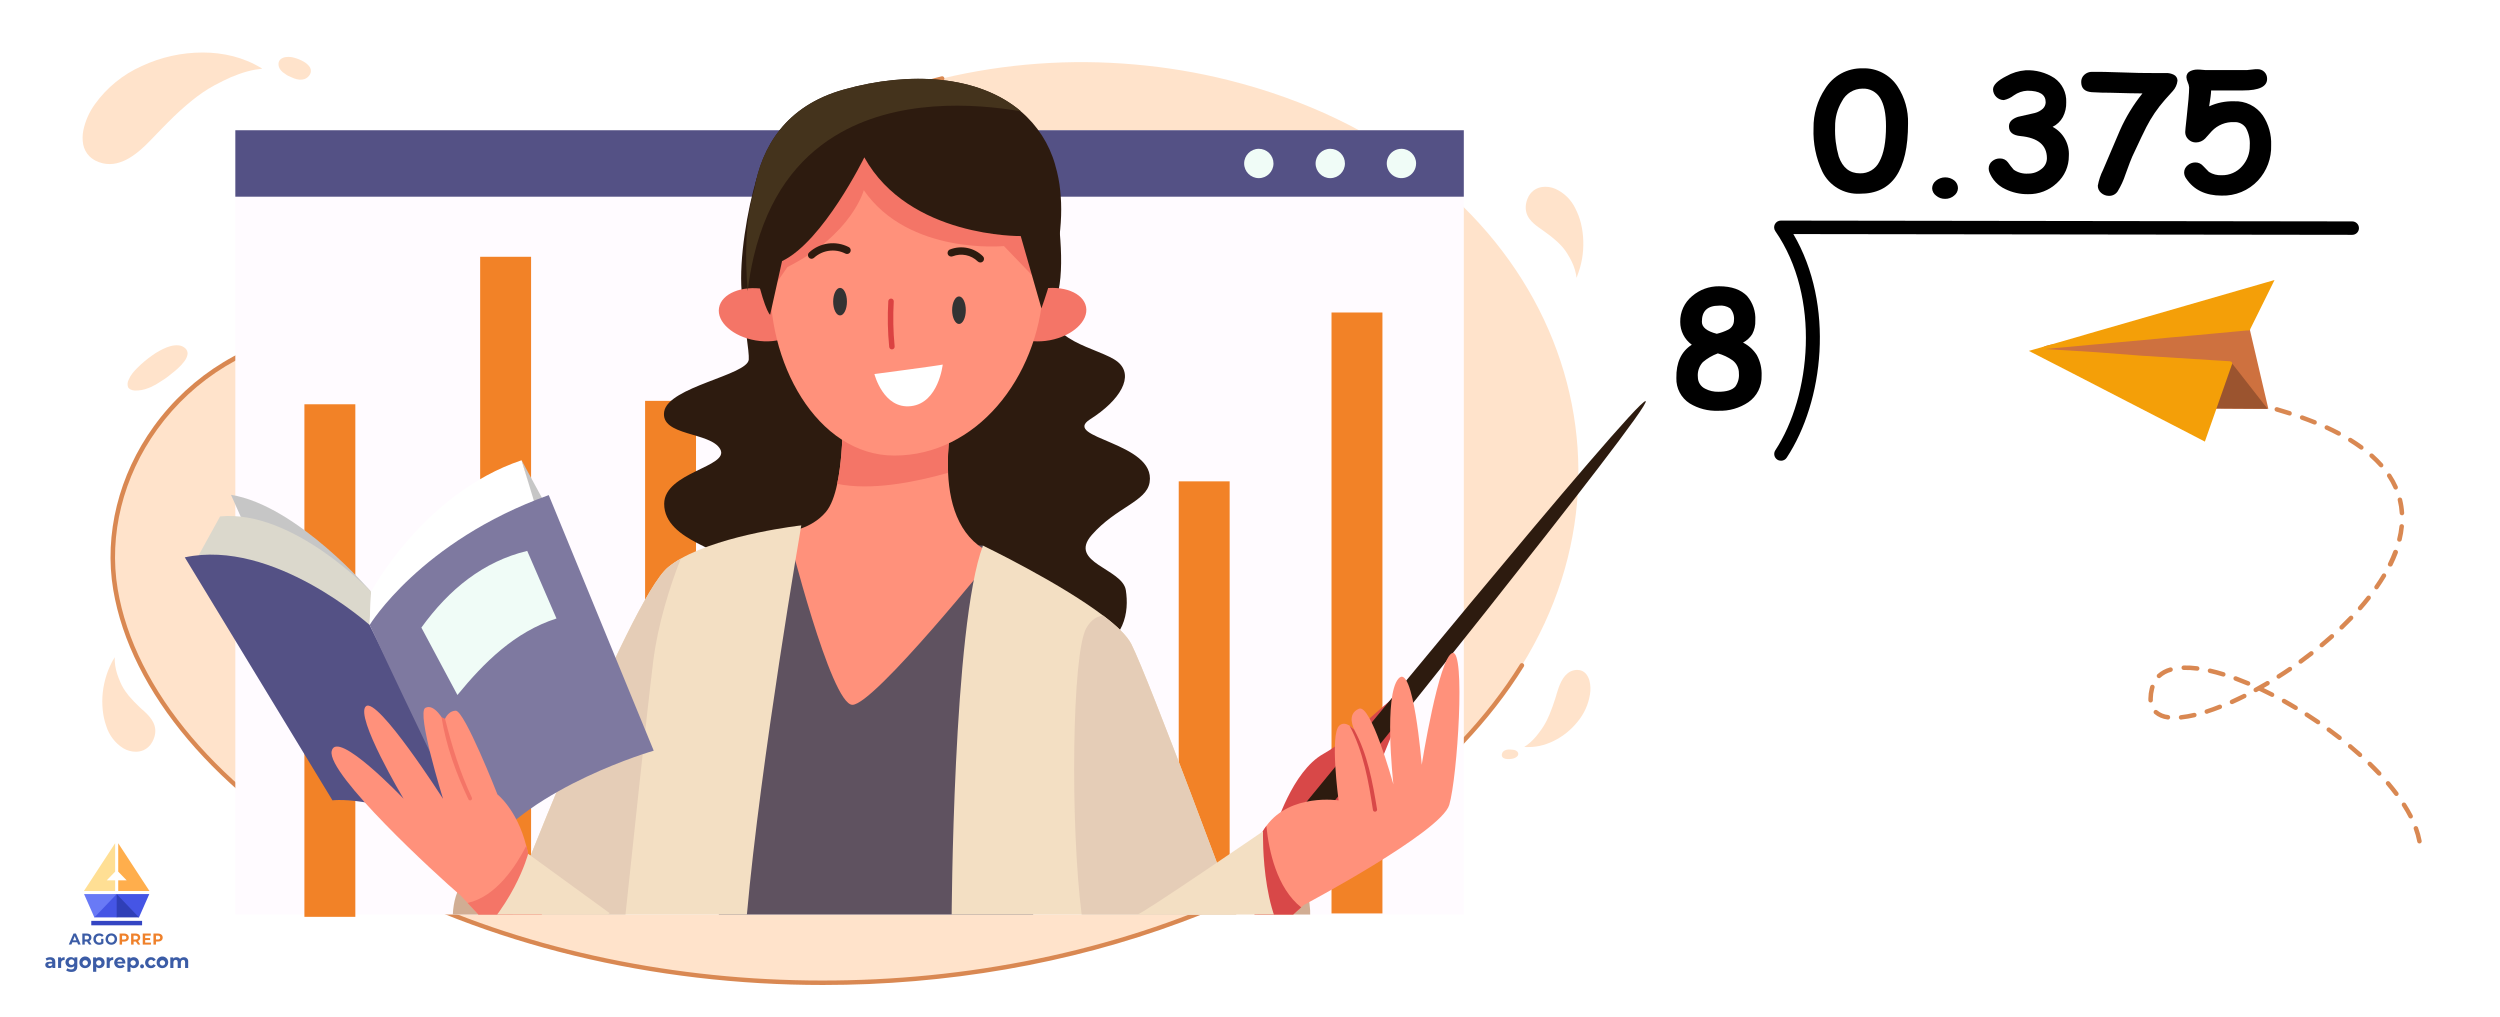 <svg id="ef6G8DOmPWU1" xmlns="http://www.w3.org/2000/svg" xmlns:xlink="http://www.w3.org/1999/xlink" viewBox="0 0 1106 450" shape-rendering="geometricPrecision" text-rendering="geometricPrecision"><style><![CDATA[#ef6G8DOmPWU11_ts {animation: ef6G8DOmPWU11_ts__ts 12000ms linear infinite normal forwards}@keyframes ef6G8DOmPWU11_ts__ts { 0% {transform: translate(373.587px,231.622px) scale(1,1);animation-timing-function: cubic-bezier(0.645,0.045,0.355,1)} 16.667% {transform: translate(373.587px,231.622px) scale(0.962,0.962);animation-timing-function: cubic-bezier(0.645,0.045,0.355,1)} 33.333% {transform: translate(373.587px,231.622px) scale(1,1);animation-timing-function: cubic-bezier(0.645,0.045,0.355,1)} 50% {transform: translate(373.587px,231.622px) scale(0.962,0.962);animation-timing-function: cubic-bezier(0.645,0.045,0.355,1)} 66.667% {transform: translate(373.587px,231.622px) scale(1,1);animation-timing-function: cubic-bezier(0.645,0.045,0.355,1)} 83.333% {transform: translate(373.587px,231.622px) scale(0.962,0.962);animation-timing-function: cubic-bezier(0.645,0.045,0.355,1)} 100% {transform: translate(373.587px,231.622px) scale(1,1)}} #ef6G8DOmPWU15_to {animation: ef6G8DOmPWU15_to__to 12000ms linear infinite normal forwards}@keyframes ef6G8DOmPWU15_to__to { 0% {transform: translate(892.606px,117.021px)} 4.167% {transform: translate(892.606px,117.021px);animation-timing-function: cubic-bezier(0.645,0.045,0.355,1)} 6.667% {transform: translate(816.098px,99.117px);animation-timing-function: cubic-bezier(0.645,0.045,0.355,1)} 93.333% {transform: translate(816.098px,99.117px);animation-timing-function: cubic-bezier(0.645,0.045,0.355,1)} 95.833% {transform: translate(892.606px,117.021px)} 100% {transform: translate(892.606px,117.021px)}} #ef6G8DOmPWU15_ts {animation: ef6G8DOmPWU15_ts__ts 12000ms linear infinite normal forwards}@keyframes ef6G8DOmPWU15_ts__ts { 0% {transform: scale(1.708,1.708)} 4.167% {transform: scale(1.708,1.708);animation-timing-function: cubic-bezier(0.645,0.045,0.355,1)} 6.667% {transform: scale(0.796,0.796);animation-timing-function: cubic-bezier(0.645,0.045,0.355,1)} 8.333% {transform: scale(1,1);animation-timing-function: cubic-bezier(0.645,0.045,0.355,1)} 91.667% {transform: scale(1,1);animation-timing-function: cubic-bezier(0.645,0.045,0.355,1)} 93.333% {transform: scale(0.796,0.796);animation-timing-function: cubic-bezier(0.645,0.045,0.355,1)} 95.833% {transform: scale(1.708,1.708)} 100% {transform: scale(1.708,1.708)}} #ef6G8DOmPWU23_ts {animation: ef6G8DOmPWU23_ts__ts 12000ms linear infinite normal forwards}@keyframes ef6G8DOmPWU23_ts__ts { 0% {transform: translate(811.359px,120.483px) scale(0,0)} 10.833% {transform: translate(811.359px,120.483px) scale(0,0);animation-timing-function: cubic-bezier(0.645,0.045,0.355,1)} 13.333% {transform: translate(811.359px,120.483px) scale(1.395,1.395);animation-timing-function: cubic-bezier(0.645,0.045,0.355,1)} 15% {transform: translate(811.359px,120.483px) scale(1,1);animation-timing-function: cubic-bezier(0.645,0.045,0.355,1)} 91.667% {transform: translate(811.359px,120.483px) scale(1,1);animation-timing-function: cubic-bezier(0.645,0.045,0.355,1)} 93.333% {transform: translate(811.359px,120.483px) scale(1.395,1.395);animation-timing-function: cubic-bezier(0.645,0.045,0.355,1)} 95.833% {transform: translate(811.359px,120.483px) scale(0,0)} 100% {transform: translate(811.359px,120.483px) scale(0,0)}} #ef6G8DOmPWU26_ts {animation: ef6G8DOmPWU26_ts__ts 12000ms linear infinite normal forwards}@keyframes ef6G8DOmPWU26_ts__ts { 0% {transform: translate(811.567px,166.036px) scale(0,0)} 12.5% {transform: translate(811.567px,166.036px) scale(0,0);animation-timing-function: cubic-bezier(0.645,0.045,0.355,1)} 15% {transform: translate(811.567px,166.036px) scale(1.395,1.395);animation-timing-function: cubic-bezier(0.645,0.045,0.355,1)} 16.667% {transform: translate(811.567px,166.036px) scale(1,1);animation-timing-function: cubic-bezier(0.645,0.045,0.355,1)} 91.667% {transform: translate(811.567px,166.036px) scale(1,1);animation-timing-function: cubic-bezier(0.645,0.045,0.355,1)} 93.333% {transform: translate(811.567px,166.036px) scale(1.395,1.395);animation-timing-function: cubic-bezier(0.645,0.045,0.355,1)} 95.833% {transform: translate(811.567px,166.036px) scale(0,0)} 100% {transform: translate(811.567px,166.036px) scale(0,0)}} #ef6G8DOmPWU29_ts {animation: ef6G8DOmPWU29_ts__ts 12000ms linear infinite normal forwards}@keyframes ef6G8DOmPWU29_ts__ts { 0% {transform: translate(835.57px,220.752px) scale(0,0)} 14.167% {transform: translate(835.57px,220.752px) scale(0,0);animation-timing-function: cubic-bezier(0.645,0.045,0.355,1)} 16.667% {transform: translate(835.57px,220.752px) scale(1.395,1.395);animation-timing-function: cubic-bezier(0.645,0.045,0.355,1)} 18.333% {transform: translate(835.57px,220.752px) scale(1,1);animation-timing-function: cubic-bezier(0.645,0.045,0.355,1)} 91.667% {transform: translate(835.57px,220.752px) scale(1,1);animation-timing-function: cubic-bezier(0.645,0.045,0.355,1)} 93.333% {transform: translate(835.57px,220.752px) scale(1.395,1.395);animation-timing-function: cubic-bezier(0.645,0.045,0.355,1)} 95.833% {transform: translate(835.57px,220.752px) scale(0,0)} 100% {transform: translate(835.57px,220.752px) scale(0,0)}} #ef6G8DOmPWU32_ts {animation: ef6G8DOmPWU32_ts__ts 12000ms linear infinite normal forwards}@keyframes ef6G8DOmPWU32_ts__ts { 0% {transform: translate(836.475px,263.466px) scale(0,0)} 15.833% {transform: translate(836.475px,263.466px) scale(0,0);animation-timing-function: cubic-bezier(0.645,0.045,0.355,1)} 18.333% {transform: translate(836.475px,263.466px) scale(1.395,1.395);animation-timing-function: cubic-bezier(0.645,0.045,0.355,1)} 20% {transform: translate(836.475px,263.466px) scale(1,1);animation-timing-function: cubic-bezier(0.645,0.045,0.355,1)} 91.667% {transform: translate(836.475px,263.466px) scale(1,1);animation-timing-function: cubic-bezier(0.645,0.045,0.355,1)} 93.333% {transform: translate(836.475px,263.466px) scale(1.395,1.395);animation-timing-function: cubic-bezier(0.645,0.045,0.355,1)} 95.833% {transform: translate(836.475px,263.466px) scale(0,0)} 100% {transform: translate(836.475px,263.466px) scale(0,0)}} #ef6G8DOmPWU35_ts {animation: ef6G8DOmPWU35_ts__ts 12000ms linear infinite normal forwards}@keyframes ef6G8DOmPWU35_ts__ts { 0% {transform: translate(859.149px,316.916px) scale(0,0)} 17.5% {transform: translate(859.149px,316.916px) scale(0,0);animation-timing-function: cubic-bezier(0.645,0.045,0.355,1)} 20% {transform: translate(859.149px,316.916px) scale(1.395,1.395);animation-timing-function: cubic-bezier(0.645,0.045,0.355,1)} 21.667% {transform: translate(859.149px,316.916px) scale(1,1);animation-timing-function: cubic-bezier(0.645,0.045,0.355,1)} 91.667% {transform: translate(859.149px,316.916px) scale(1,1);animation-timing-function: cubic-bezier(0.645,0.045,0.355,1)} 93.333% {transform: translate(859.149px,316.916px) scale(1.395,1.395);animation-timing-function: cubic-bezier(0.645,0.045,0.355,1)} 95.833% {transform: translate(859.149px,316.916px) scale(0,0)} 100% {transform: translate(859.149px,316.916px) scale(0,0)}} #ef6G8DOmPWU38_ts {animation: ef6G8DOmPWU38_ts__ts 12000ms linear infinite normal forwards}@keyframes ef6G8DOmPWU38_ts__ts { 0% {transform: translate(859.148px,360.981px) scale(0,0)} 19.167% {transform: translate(859.148px,360.981px) scale(0,0);animation-timing-function: cubic-bezier(0.645,0.045,0.355,1)} 21.667% {transform: translate(859.148px,360.981px) scale(1.395,1.395);animation-timing-function: cubic-bezier(0.645,0.045,0.355,1)} 23.333% {transform: translate(859.148px,360.981px) scale(1,1);animation-timing-function: cubic-bezier(0.645,0.045,0.355,1)} 91.667% {transform: translate(859.148px,360.981px) scale(1,1);animation-timing-function: cubic-bezier(0.645,0.045,0.355,1)} 93.333% {transform: translate(859.148px,360.981px) scale(1.395,1.395);animation-timing-function: cubic-bezier(0.645,0.045,0.355,1)} 95.833% {transform: translate(859.148px,360.981px) scale(0,0)} 100% {transform: translate(859.148px,360.981px) scale(0,0)}} #ef6G8DOmPWU41_ts {animation: ef6G8DOmPWU41_ts__ts 12000ms linear infinite normal forwards}@keyframes ef6G8DOmPWU41_ts__ts { 0% {transform: translate(871.139px,409.588px) scale(0,0)} 20.833% {transform: translate(871.139px,409.588px) scale(0,0);animation-timing-function: cubic-bezier(0.645,0.045,0.355,1)} 23.333% {transform: translate(871.139px,409.588px) scale(1.395,1.395);animation-timing-function: cubic-bezier(0.645,0.045,0.355,1)} 25% {transform: translate(871.139px,409.588px) scale(1,1);animation-timing-function: cubic-bezier(0.645,0.045,0.355,1)} 91.667% {transform: translate(871.139px,409.588px) scale(1,1);animation-timing-function: cubic-bezier(0.645,0.045,0.355,1)} 93.333% {transform: translate(871.139px,409.588px) scale(1.395,1.395);animation-timing-function: cubic-bezier(0.645,0.045,0.355,1)} 95.833% {transform: translate(871.139px,409.588px) scale(0,0)} 100% {transform: translate(871.139px,409.588px) scale(0,0)}} #ef6G8DOmPWU42_ts {animation: ef6G8DOmPWU42_ts__ts 12000ms linear infinite normal forwards}@keyframes ef6G8DOmPWU42_ts__ts { 0% {transform: translate(740.265px,169.965px) scale(0,0)} 11.667% {transform: translate(740.265px,169.965px) scale(0,0);animation-timing-function: cubic-bezier(0.645,0.045,0.355,1)} 14.167% {transform: translate(740.265px,169.965px) scale(1.395,1.395);animation-timing-function: cubic-bezier(0.645,0.045,0.355,1)} 15.833% {transform: translate(740.265px,169.965px) scale(1,1);animation-timing-function: cubic-bezier(0.645,0.045,0.355,1)} 91.667% {transform: translate(740.265px,169.965px) scale(1,1);animation-timing-function: cubic-bezier(0.645,0.045,0.355,1)} 93.333% {transform: translate(740.265px,169.965px) scale(1.395,1.395);animation-timing-function: cubic-bezier(0.645,0.045,0.355,1)} 95.833% {transform: translate(740.265px,169.965px) scale(0,0)} 100% {transform: translate(740.265px,169.965px) scale(0,0)}} #ef6G8DOmPWU43_ts {animation: ef6G8DOmPWU43_ts__ts 12000ms linear infinite normal forwards}@keyframes ef6G8DOmPWU43_ts__ts { 0% {transform: translate(740.265px,267.55px) scale(0,0)} 15% {transform: translate(740.265px,267.55px) scale(0,0);animation-timing-function: cubic-bezier(0.645,0.045,0.355,1)} 17.5% {transform: translate(740.265px,267.55px) scale(1.395,1.395);animation-timing-function: cubic-bezier(0.645,0.045,0.355,1)} 19.167% {transform: translate(740.265px,267.55px) scale(1,1);animation-timing-function: cubic-bezier(0.645,0.045,0.355,1)} 91.667% {transform: translate(740.265px,267.55px) scale(1,1);animation-timing-function: cubic-bezier(0.645,0.045,0.355,1)} 93.333% {transform: translate(740.265px,267.55px) scale(1.395,1.395);animation-timing-function: cubic-bezier(0.645,0.045,0.355,1)} 95.833% {transform: translate(740.265px,267.55px) scale(0,0)} 100% {transform: translate(740.265px,267.55px) scale(0,0)}} #ef6G8DOmPWU44_ts {animation: ef6G8DOmPWU44_ts__ts 12000ms linear infinite normal forwards}@keyframes ef6G8DOmPWU44_ts__ts { 0% {transform: translate(740.265px,366.885px) scale(0,0)} 18.333% {transform: translate(740.265px,366.885px) scale(0,0);animation-timing-function: cubic-bezier(0.645,0.045,0.355,1)} 20.833% {transform: translate(740.265px,366.885px) scale(1.395,1.395);animation-timing-function: cubic-bezier(0.645,0.045,0.355,1)} 22.5% {transform: translate(740.265px,366.885px) scale(1,1);animation-timing-function: cubic-bezier(0.645,0.045,0.355,1)} 91.667% {transform: translate(740.265px,366.885px) scale(1,1);animation-timing-function: cubic-bezier(0.645,0.045,0.355,1)} 93.333% {transform: translate(740.265px,366.885px) scale(1.395,1.395);animation-timing-function: cubic-bezier(0.645,0.045,0.355,1)} 95.833% {transform: translate(740.265px,366.885px) scale(0,0)} 100% {transform: translate(740.265px,366.885px) scale(0,0)}} #ef6G8DOmPWU45_ts {animation: ef6G8DOmPWU45_ts__ts 12000ms linear infinite normal forwards}@keyframes ef6G8DOmPWU45_ts__ts { 0% {transform: translate(814.43px,194.53px) scale(0,0)} 13.333% {transform: translate(814.43px,194.53px) scale(0,0);animation-timing-function: cubic-bezier(0.645,0.045,0.355,1)} 15.833% {transform: translate(814.43px,194.53px) scale(1.395,1.395);animation-timing-function: cubic-bezier(0.645,0.045,0.355,1)} 17.5% {transform: translate(814.43px,194.53px) scale(1,1);animation-timing-function: cubic-bezier(0.645,0.045,0.355,1)} 91.667% {transform: translate(814.43px,194.53px) scale(1,1);animation-timing-function: cubic-bezier(0.645,0.045,0.355,1)} 93.333% {transform: translate(814.43px,194.53px) scale(1.395,1.395);animation-timing-function: cubic-bezier(0.645,0.045,0.355,1)} 95.833% {transform: translate(814.43px,194.53px) scale(0,0)} 100% {transform: translate(814.43px,194.53px) scale(0,0)}} #ef6G8DOmPWU46_ts {animation: ef6G8DOmPWU46_ts__ts 12000ms linear infinite normal forwards}@keyframes ef6G8DOmPWU46_ts__ts { 0% {transform: translate(814.43px,290.38px) scale(0,0)} 16.667% {transform: translate(814.43px,290.38px) scale(0,0);animation-timing-function: cubic-bezier(0.645,0.045,0.355,1)} 19.167% {transform: translate(814.43px,290.38px) scale(1.395,1.395);animation-timing-function: cubic-bezier(0.645,0.045,0.355,1)} 20.833% {transform: translate(814.43px,290.38px) scale(1,1);animation-timing-function: cubic-bezier(0.645,0.045,0.355,1)} 91.667% {transform: translate(814.43px,290.38px) scale(1,1);animation-timing-function: cubic-bezier(0.645,0.045,0.355,1)} 93.333% {transform: translate(814.43px,290.38px) scale(1.395,1.395);animation-timing-function: cubic-bezier(0.645,0.045,0.355,1)} 95.833% {transform: translate(814.43px,290.38px) scale(0,0)} 100% {transform: translate(814.43px,290.38px) scale(0,0)}} #ef6G8DOmPWU47_ts {animation: ef6G8DOmPWU47_ts__ts 12000ms linear infinite normal forwards}@keyframes ef6G8DOmPWU47_ts__ts { 0% {transform: translate(814.838px,387.97px) scale(0,0)} 20% {transform: translate(814.838px,387.97px) scale(0,0);animation-timing-function: cubic-bezier(0.645,0.045,0.355,1)} 22.5% {transform: translate(814.838px,387.97px) scale(1.395,1.395);animation-timing-function: cubic-bezier(0.645,0.045,0.355,1)} 24.167% {transform: translate(814.838px,387.97px) scale(1,1);animation-timing-function: cubic-bezier(0.645,0.045,0.355,1)} 91.667% {transform: translate(814.838px,387.97px) scale(1,1);animation-timing-function: cubic-bezier(0.645,0.045,0.355,1)} 93.333% {transform: translate(814.838px,387.97px) scale(1.395,1.395);animation-timing-function: cubic-bezier(0.645,0.045,0.355,1)} 95.833% {transform: translate(814.838px,387.97px) scale(0,0)} 100% {transform: translate(814.838px,387.97px) scale(0,0)}} #ef6G8DOmPWU65_tr {animation: ef6G8DOmPWU65_tr__tr 12000ms linear infinite normal forwards}@keyframes ef6G8DOmPWU65_tr__tr { 0% {transform: translate(398.82px,201.93px) rotate(0deg);animation-timing-function: cubic-bezier(0.645,0.045,0.355,1)} 2.5% {transform: translate(398.82px,201.93px) rotate(-10.422deg);animation-timing-function: cubic-bezier(0.645,0.045,0.355,1)} 4.167% {transform: translate(398.82px,201.93px) rotate(-7.061deg);animation-timing-function: cubic-bezier(0.645,0.045,0.355,1)} 91.667% {transform: translate(398.82px,201.93px) rotate(-7.061deg);animation-timing-function: cubic-bezier(0.645,0.045,0.355,1)} 93.333% {transform: translate(398.82px,201.93px) rotate(-10.422deg);animation-timing-function: cubic-bezier(0.645,0.045,0.355,1)} 95.833% {transform: translate(398.82px,201.93px) rotate(0deg)} 100% {transform: translate(398.82px,201.93px) rotate(0deg)}} #ef6G8DOmPWU69_tr {animation: ef6G8DOmPWU69_tr__tr 12000ms linear infinite normal forwards}@keyframes ef6G8DOmPWU69_tr__tr { 0% {transform: translate(399.293px,201.54px) rotate(0deg);animation-timing-function: cubic-bezier(0.645,0.045,0.355,1)} 2.5% {transform: translate(399.293px,201.54px) rotate(-10.422deg);animation-timing-function: cubic-bezier(0.645,0.045,0.355,1)} 4.167% {transform: translate(399.293px,201.54px) rotate(-7.061deg);animation-timing-function: cubic-bezier(0.645,0.045,0.355,1)} 91.667% {transform: translate(399.293px,201.54px) rotate(-7.061deg);animation-timing-function: cubic-bezier(0.645,0.045,0.355,1)} 93.333% {transform: translate(399.293px,201.54px) rotate(-10.422deg);animation-timing-function: cubic-bezier(0.645,0.045,0.355,1)} 95.833% {transform: translate(399.293px,201.54px) rotate(0deg)} 100% {transform: translate(399.293px,201.54px) rotate(0deg)}} #ef6G8DOmPWU78_ts {animation: ef6G8DOmPWU78_ts__ts 12000ms linear infinite normal forwards}@keyframes ef6G8DOmPWU78_ts__ts { 0% {transform: translate(401.95px,170.524px) scale(1,1);animation-timing-function: cubic-bezier(0.645,0.045,0.355,1)} 2.5% {transform: translate(401.95px,170.524px) scale(1,0.245);animation-timing-function: cubic-bezier(0.645,0.045,0.355,1)} 4.167% {transform: translate(401.95px,170.524px) scale(1,1)} 100% {transform: translate(401.95px,170.524px) scale(1,1)}} #ef6G8DOmPWU84_tr {animation: ef6G8DOmPWU84_tr__tr 12000ms linear infinite normal forwards}@keyframes ef6G8DOmPWU84_tr__tr { 0% {transform: translate(262.395px,419.023px) rotate(-11.008deg);animation-timing-function: cubic-bezier(0.645,0.045,0.355,1)} 2.5% {transform: translate(262.395px,419.023px) rotate(4.136deg);animation-timing-function: cubic-bezier(0.645,0.045,0.355,1)} 4.167% {transform: translate(262.395px,419.023px) rotate(0deg)} 100% {transform: translate(262.395px,419.023px) rotate(0deg)}} #ef6G8DOmPWU99_tr {animation: ef6G8DOmPWU99_tr__tr 12000ms linear infinite normal forwards}@keyframes ef6G8DOmPWU99_tr__tr { 0% {transform: translate(503.425px,404.491px) rotate(6.429deg);animation-timing-function: cubic-bezier(0.645,0.045,0.355,1)} 2.5% {transform: translate(503.425px,404.491px) rotate(-5.63deg);animation-timing-function: cubic-bezier(0.645,0.045,0.355,1)} 4.167% {transform: translate(503.425px,404.491px) rotate(0deg);animation-timing-function: cubic-bezier(0.645,0.045,0.355,1)} 91.667% {transform: translate(503.425px,404.491px) rotate(0deg);animation-timing-function: cubic-bezier(0.645,0.045,0.355,1)} 95.833% {transform: translate(503.425px,404.491px) rotate(6.429deg)} 100% {transform: translate(503.425px,404.491px) rotate(6.429deg)}}]]></style><rect width="1106" height="450" rx="0" ry="0" fill="#fff"/><g><path d="M36.86,57.71c-.399,2.036-.419,4.127-.06,6.17.383,1.978,1.34,3.801,2.75,5.24.253.261.524.505.81.73.579.455,1.199.856,1.85,1.2c1.023.529,2.108.929,3.23,1.19c2.014.465,4.106.465,6.12,0c1.988-.479,3.89-1.261,5.64-2.32c1.804-1.094,3.507-2.345,5.09-3.74C63.63,65,65,63.74,66.65,62L69,59.56l.18-.19l2.58-2.66c3.13-3.2,6.89-7,11-10.44c1.46-1.25,2.93-2.44,4.39-3.54c3.23-2.445,6.694-4.565,10.34-6.33.38-.21.76-.41,1.15-.6c2.264-1.154,4.603-2.157,7-3c2.372-.872,4.814-1.541,7.3-2c1.08-.18,2.07-.31,3-.39-.005-.054-.034-.102-.08-.13l-.08-.06c-.41-.25-.82-.48-1.23-.71l-.16-.1-.46-.26c-.49-.27-1-.54-1.5-.8-.93-.47-1.9-.92-3-1.36-2.047-.852-4.152-1.557-6.3-2.11-4.39-1.107-8.902-1.661-13.43-1.65-9.331-.002-18.548,2.046-27,6-8.271,3.683-15.415,9.498-20.7,16.85-2.514,3.471-4.266,7.434-5.14,11.63Z" fill="#ffe3cb"/><path d="M124,30.76c.1.14.2.28.31.41.502.584,1.101,1.078,1.77,1.46.482.384,1.001.719,1.55,1h.1c.325.175.658.331,1,.47.461.229.935.429,1.42.6.759.286,1.552.468,2.36.54.765.068,1.535-.028,2.26-.28.726-.278,1.367-.74,1.86-1.34.454-.519.758-1.151.88-1.83.081-.597-.012-1.205-.27-1.75-.098-.199-.211-.39-.34-.57-.684-.906-1.554-1.656-2.55-2.2-1.255-.729-2.599-1.29-4-1.67-.536-.163-1.085-.284-1.64-.36-.723-.099-1.457-.099-2.18,0-.794.084-1.554.366-2.21.82-.645.472-1.051,1.203-1.11,2-.065.965.215,1.922.79,2.7Z" fill="#ffe3cb"/><path d="M703.16,301.07c-.269-.985-.72-1.911-1.33-2.73-.602-.789-1.423-1.383-2.36-1.71-.17-.057-.344-.104-.52-.14-.355-.078-.717-.118-1.08-.12-.566-.017-1.131.043-1.68.18-.991.238-1.915.7-2.7,1.35-.783.642-1.458,1.405-2,2.26-.561.874-1.04,1.798-1.43,2.76-.34.8-.65,1.66-1,2.79l-.51,1.61v.12c-.18.58-.36,1.16-.55,1.74-.68,2.1-1.51,4.57-2.54,7-.37.87-.76,1.72-1.16,2.53-.892,1.785-1.953,3.479-3.17,5.06l-.38.52c-.738,1.003-1.543,1.956-2.41,2.85-.855.901-1.785,1.727-2.78,2.47-.44.32-.85.59-1.25.83.019.009.041.009.06,0v0l.7.05h.1.25.84c.51,0,1,0,1.61-.05c1.089-.075,2.172-.225,3.24-.45c2.181-.476,4.294-1.222,6.29-2.22c2.047-1.009,3.976-2.243,5.75-3.68c1.781-1.444,3.4-3.077,4.83-4.87c2.843-3.446,4.714-7.589,5.42-12c.346-2.045.264-4.139-.24-6.15Z" fill="#ffe3cb"/><path d="M670.66,332.06l-.22-.11c-.351-.141-.722-.226-1.1-.25-.296-.061-.598-.091-.9-.09-.2-.011-.4-.011-.6,0-.253-.015-.507-.015-.76,0-.394.045-.781.143-1.15.29-.352.136-.672.344-.94.61-.258.284-.44.628-.53,1-.091.327-.091.673,0,1c.09.282.265.53.5.71l.27.19c.503.244,1.051.381,1.61.4.706.048,1.415.004,2.11-.13.271-.047.539-.113.8-.2.355-.116.691-.281,1-.49.333-.209.608-.498.8-.84.171-.35.189-.756.05-1.12-.191-.423-.524-.765-.94-.97Z" fill="#ffe3cb"/><path d="M60.23,332.57c1.103-.019,2.192-.246,3.21-.67c1.113-.494,2.101-1.232,2.89-2.16.15-.18.29-.36.43-.55.274-.377.518-.775.73-1.19.337-.639.612-1.308.82-2c.351-1.124.473-2.308.36-3.48-.114-1.024-.409-2.019-.87-2.94-.447-.885-.998-1.714-1.64-2.47-.589-.708-1.224-1.376-1.9-2l-1.14-1.08L63,314l-1.23-1.16c-1.692-1.569-3.288-3.239-4.78-5-.56-.69-1.09-1.39-1.58-2.1-1.102-1.602-1.999-3.335-2.67-5.16-.09-.19-.17-.39-.25-.58-.468-1.178-.852-2.388-1.15-3.62-.308-1.29-.502-2.606-.58-3.93c0-.59,0-1.14,0-1.67-.033.006-.059.029-.07.06v.05c-.16.26-.3.52-.45.78l-.06.11L50,292c-.17.31-.34.62-.5.94-.31.58-.6,1.19-.89,1.84-.566,1.247-1.06,2.526-1.48,3.83-.827,2.549-1.39,5.176-1.68,7.84-.265,2.55-.265,5.12,0,7.67.225,2.387.739,4.737,1.53,7c1.243,4.082,3.903,7.585,7.5,9.88c1.736,1.043,3.725,1.586,5.75,1.57Z" fill="#ffe3cb"/><path d="M682.17,82.74c-1.089.165-2.136.542-3.08,1.11-1.035.646-1.91,1.518-2.56,2.55-.128.193-.245.393-.35.6-.212.415-.399.843-.56,1.28-.246.67-.423,1.364-.53,2.07-.188,1.164-.144,2.353.13,3.5.256.999.69,1.944,1.28,2.79.577.813,1.248,1.555,2,2.21.685.616,1.406,1.191,2.16,1.72l1.28.9.1.07l1.38,1c1.902,1.325,3.719,2.767,5.44,4.32.65.6,1.28,1.22,1.86,1.85c1.316,1.436,2.451,3.028,3.38,4.74.11.17.22.36.32.54.632,1.098,1.184,2.241,1.65,3.42.486,1.235.864,2.51,1.13,3.81.11.58.2,1.12.26,1.65.025-.018.046-.042.06-.07v-.06l.33-.83v-.11l.12-.31c.13-.34.25-.67.37-1c.22-.62.42-1.25.62-1.95.381-1.316.691-2.651.93-4c.456-2.641.64-5.322.55-8-.071-2.564-.406-5.114-1-7.61-.564-2.325-1.403-4.574-2.5-6.7-1.83-3.855-4.97-6.935-8.86-8.69-1.857-.813-3.904-1.09-5.91-.8Z" fill="#ffe3cb"/><path d="M65.67,171.67c.36-.13.71-.28,1.06-.43c1.539-.689,3.009-1.523,4.39-2.49c1.118-.668,2.196-1.399,3.23-2.19l.15-.13c.63-.46,1.23-.94,1.77-1.42.85-.64,1.65-1.31,2.39-2c1.122-.987,2.128-2.097,3-3.31.711-.921,1.172-2.009,1.34-3.16.043-.975-.371-1.914-1.12-2.54-.813-.704-1.828-1.131-2.9-1.22-1.254-.099-2.516.036-3.72.4-.49.14-1,.29-1.43.47-2.309.929-4.496,2.138-6.51,3.6-2.363,1.647-4.572,3.505-6.6,5.55-.747.719-1.445,1.488-2.09,2.3-.737.929-1.336,1.96-1.78,3.06-.479.961-.551,2.075-.2,3.09.41.87,1.51,1.43,3,1.53c2.062.05,4.112-.328,6.02-1.11Z" fill="#ffe3cb"/><g id="ef6G8DOmPWU11_ts" transform="translate(373.587,231.622) scale(1,1)"><g transform="translate(-373.587,-231.622)"><path d="M502.11,28.54c-28.608-2.556-57.441-.463-85.38,6.2-40.75,9.89-66.37,39.7-94,63.94-23.35,20.49-50.52,40.1-84.59,45.72-32.31,5.33-66.91-2.63-99.3,2.4-60,9.32-96.18,63.91-87.78,113.93s52.19,93.52,104,122.6c107.71,60.53,252.69,66.4,367.27,23.75c63.46-23.63,119.42-62,150.92-112.68C733.87,196.82,682,70.24,543.44,35.45c-13.573-3.39-27.393-5.701-41.33-6.91Z" fill="#ffe3cb"/><path d="M364.11,435.76c-74.78,0-148.87-17.45-209.56-51.55-58.77-33-96.84-78-104.46-123.31C46,236.43,52.5,210.11,68,188.69c16.71-23.16,41.84-38.38,70.75-42.88c16.11-2.5,33-1.8,49.32-1.12c16.58.69,33.74,1.4,50-1.27c35-5.78,62.16-26.24,84.09-45.5c5-4.34,9.93-9,14.75-13.41c22.6-20.93,46-42.57,79.65-50.74.348-.084.715.024.962.284s.336.631.235.975-.379.607-.727.691C383.78,43.77,360.61,65.22,338.2,86c-4.83,4.48-9.82,9.1-14.79,13.46-22.14,19.44-49.57,40.1-85.08,46-16.44,2.71-33.7,2-50.39,1.3-16.23-.68-33-1.37-48.93,1.1-28.38,4.41-53,19.35-69.43,42.07-15.15,21-21.53,46.76-17.51,70.71c7.51,44.74,45.22,89.17,103.46,121.89C259.63,441,403.47,450.26,522,406.14c67.67-25.2,121.09-65.07,150.42-112.26.179-.321.52-.517.888-.512s.702.212.872.539.147.719-.06,1.023c-29.6,47.58-83.38,87.74-151.47,113.07-49.96,18.62-104.44,27.76-158.54,27.76Z" fill="#d98852"/></g></g></g><g><g id="ef6G8DOmPWU15_to" transform="translate(892.606,117.021)"><g id="ef6G8DOmPWU15_ts" transform="scale(1.708,1.708)"><g transform="translate(-816.098,-99.117)"><path d="M775.27,80.78c-4.131.225-7.992-2.054-9.79-5.78-1.628-3.491-2.4-7.321-2.25-11.17-.058-3.638.988-7.208,3-10.24c2.066-3.365,5.763-5.379,9.71-5.29c3.636-.133,7.075,1.651,9.06,4.7c1.866,2.854,2.812,6.212,2.71,9.62q0,9.11-3.1,13.65t-9.34,4.51Zm.61-27.22c-2.241.018-4.284,1.283-5.3,3.28-1.198,2.004-1.808,4.305-1.76,6.64-.094,2.59.224,5.179.94,7.67q1.51,4.35,5.51,4.35c2.11.063,4.063-1.109,5-3Q782,69.39,782,63.29c0-3.25-.51-5.68-1.52-7.31-.97-1.593-2.738-2.523-4.6-2.42Z"/><path d="M797.31,82.11c-.865.019-1.706-.284-2.36-.85-.611-.448-.98-1.153-1-1.91.021-.768.389-1.485,1-1.95c1.377-1.126,3.35-1.147,4.75-.05.6.49.945,1.225.94,2-.023.759-.391,1.466-1,1.92-.647.557-1.476.856-2.33.84Z"/><path d="M825.15,63.45c2.759,1.477,4.404,4.427,4.21,7.55.019,2.666-1.101,5.213-3.08,7-2.018,1.915-4.709,2.957-7.49,2.9-2.051.03-4.079-.426-5.92-1.33-1.893-.878-3.367-2.46-4.11-4.41-.105-.295-.159-.607-.16-.92-.006-.742.334-1.445.92-1.9.561-.465,1.272-.711,2-.69.809-.026,1.58.348,2.06,1c.465.669.969,1.31,1.51,1.92c1.097.748,2.416,1.101,3.74,1c1.23.019,2.429-.392,3.39-1.16.908-.645,1.451-1.686,1.46-2.8q0-5.09-6.83-5.76c-2-.19-3-1-3-2.51c0-1.13.77-1.95,2.32-2.47c1.47-.32,2.93-.66,4.39-1c.774-.198,1.488-.583,2.08-1.12.449-.433.707-1.026.72-1.65c0-2-1.53-3-4.76-3-1.255.063-2.466.483-3.49,1.21-.762.594-1.647,1.011-2.59,1.22-1.515-.02-2.747-1.226-2.8-2.74c0-1.15,1.15-2.3,3.43-3.45c1.533-.874,3.241-1.396,5-1.53c2.631-.127,5.236.573,7.45,2c2.034,1.433,3.196,3.805,3.08,6.29.04,1.327-.259,2.642-.87,3.82-.601,1.101-1.531,1.985-2.66,2.53Z"/><path d="M848.42,54.8q-2.28,0-8.51-.18c-1,0-2.58,0-4.63-.14-1.81-.15-2.72-1-2.72-2.64-.015-.716.285-1.403.82-1.88.544-.501,1.261-.77,2-.75c1.71,0,4.29,0,7.72.15s6,.16,7.73.16h3.73c.671-.015,1.335.129,1.94.42.621.277,1.015.9,1,1.58-.111.997-.539,1.933-1.22,2.67l-2.06,2.29c-1.888,2.144-3.501,4.516-4.8,7.06q-.69,1.3-3.65,7.65-.39.84-1.74,4.57c-.502,1.544-1.184,3.024-2.03,4.41-.499.755-1.356,1.195-2.26,1.16-.736.004-1.448-.263-2-.75-.566-.459-.89-1.152-.88-1.88.257-1.418.715-2.792,1.36-4.08q2.2-5.15,4.39-10.29c1.517-3.414,3.47-6.618,5.81-9.53Z"/><path d="M868.93,81.27q-6.24,0-9.2-4.45c-.314-.435-.492-.954-.51-1.49-.005-.722.314-1.409.87-1.87.548-.498,1.26-.776,2-.78.76-.02,1.491.295,2,.86c1,1,1.47,1.52,1.55,1.59.995.623,2.158.923,3.33.86c2.005.04,3.925-.805,5.25-2.31c1.332-1.474,2.048-3.404,2-5.39.107-1.581-.24-3.16-1-4.55-.676-1.009-1.837-1.584-3.05-1.51-2.172-.091-4.278.758-5.78,2.33-.57.65-1.15,1.3-1.74,1.94-.619.626-1.459.985-2.34,1-.749.022-1.473-.267-2-.8-.521-.486-.814-1.168-.81-1.88c0-.31.12-1.49.35-3.55.45-4,.67-6.64.67-8-.036-.465-.158-.919-.36-1.34-.195-.426-.313-.883-.35-1.35-.008-.671.386-1.281,1-1.55.599-.285,1.257-.425,1.92-.41.27,0,.68,0,1.23.07s1,.07,1.24.07h9.81c.25,0,.77,0,1.58-.12s1.33-.12,1.59-.12c.674-.025,1.328.228,1.81.7.483.476.744,1.132.72,1.81c0,2-2.06,3-6.19,3h-1.23-1-6.08c0,.83-.21,2.2-.51,4.12c2.002-.919,4.188-1.367,6.39-1.31c2.981-.154,5.83,1.246,7.53,3.7c1.494,2.264,2.242,4.939,2.14,7.65.118,3.397-1.115,6.701-3.43,9.19-2.43,2.586-5.854,4.003-9.4,3.89Z"/><path d="M754.83,149.94c-.355.005-.703-.096-1-.29-.799-.531-1.022-1.605-.5-2.41c9.21-14,11.84-39.65,0-56.77-.368-.532-.411-1.224-.11-1.797s.894-.932,1.54-.933v0l148,.21c.961,0,1.74.779,1.74,1.74s-.779,1.74-1.74,1.74v0L758,91.23c10.79,18.38,7.85,43.41-1.72,57.92-.318.492-.864.789-1.45.79Z"/><path d="M738.56,137c-2.612.11-5.198-.558-7.43-1.92-2.213-1.43-3.515-3.916-3.43-6.55q-.11-6,4-8.64c-1.894-1.367-3.012-3.564-3-5.9-.048-2.573,1.079-5.028,3.06-6.67c1.943-1.68,4.432-2.594,7-2.57q4.88,0,7.31,2.59c1.465,1.742,2.209,3.978,2.08,6.25.055,1.24-.222,2.472-.8,3.57-.596.917-1.415,1.667-2.38,2.18c1.457.739,2.689,1.854,3.57,3.23.896,1.639,1.325,3.493,1.24,5.36.096,2.711-1.187,5.285-3.41,6.84-2.301,1.553-5.036,2.334-7.81,2.23Zm-.13-14.86c-1.413.52-2.723,1.285-3.87,2.26-.969,1.055-1.439,2.475-1.29,3.9.006,1.287.754,2.455,1.92,3c1.04.538,2.199.806,3.37.78q3.2,0,4.41-1.35c.703-.984,1.032-2.185.93-3.39.031-1.336-.583-2.605-1.65-3.41-1.158-.819-2.451-1.429-3.82-1.8Zm.31-12.37q-4.47,0-4.43,4.2c0,1.4,1.3,2.43,3.86,3.09c1.04-.242,2.047-.608,3-1.09.89-.46,1.45-1.378,1.45-2.38.13-1.138-.234-2.278-1-3.13-.854-.55-1.869-.797-2.88-.7Z"/></g></g></g><g id="ef6G8DOmPWU23_ts" transform="translate(811.359,120.483) scale(0,0)"><g transform="translate(-811.359,-120.483)"><path d="M803.77,119.35c2.742,1.473,4.38,4.403,4.2,7.51.041,2.691-1.082,5.268-3.08,7.07-2.017,1.915-4.71,2.954-7.49,2.89-2.05.033-4.078-.419-5.92-1.32-1.884-.886-3.353-2.466-4.1-4.41-.11-.294-.164-.606-.16-.92-.01-.741.326-1.444.91-1.9.564-.46,1.273-.704,2-.69.812-.026,1.585.348,2.07,1c.465.669.969,1.31,1.51,1.92c1.093.748,2.409,1.101,3.73,1c1.235.02,2.438-.394,3.4-1.17.906-.642,1.449-1.68,1.46-2.79q0-5.08-6.84-5.76c-2-.19-3-1-3-2.51c0-1.13.78-2,2.33-2.47c1.47-.32,2.93-.66,4.39-1c.773-.202,1.486-.586,2.08-1.12.45-.432.706-1.027.71-1.65.06-2-1.53-3-4.75-3-1.255.06-2.467.48-3.49,1.21-.765.593-1.654,1.007-2.6,1.21-1.516-.005-2.752-1.215-2.79-2.73q0-1.74,3.43-3.45c1.533-.874,3.241-1.396,5-1.53c2.631-.125,5.235.575,7.45,2c2.034,1.433,3.196,3.805,3.08,6.29.039,1.327-.26,2.641-.87,3.82-.614,1.083-1.541,1.955-2.66,2.5Z"/><path d="M823,136.68c-4.148.216-8.016-2.089-9.8-5.84-1.613-3.491-2.367-7.318-2.2-11.16-.06-3.641.986-7.216,3-10.25c2.074-3.359,5.773-5.369,9.72-5.28c3.638-.131,7.077,1.657,9.06,4.71c1.866,2.854,2.812,6.212,2.71,9.62c0,6.06-1,10.62-3.1,13.65s-5.22,4.55-9.39,4.55Zm.61-27.23c-2.246.016-4.295,1.286-5.31,3.29-1.196,2.001-1.806,4.299-1.76,6.63-.093,2.594.224,5.186.94,7.68Q819,131.4,823,131.4c2.123.052,4.08-1.145,5-3.06q1.66-3,1.67-9.15q0-4.87-1.52-7.31c-.941-1.574-2.668-2.506-4.5-2.43Z" fill="#ff5722"/></g></g><g id="ef6G8DOmPWU26_ts" transform="translate(811.567,166.036) scale(0,0)"><g transform="translate(-811.567,-166.036)"><path d="M805.63,181.77c-.533-.021-1.064-.078-1.59-.17-.508-.098-1.023-.158-1.54-.18h-6c-.783.023-1.564.09-2.34.2-.786.108-1.577.172-2.37.19-.222-.01-.442-.037-.66-.08-.213-.049-.431-.076-.65-.08-1.064.091-2.068-.509-2.49-1.49-.32-.932-.459-1.916-.41-2.9-.079-2.251.513-4.475,1.7-6.39c1.137-1.592,2.57-2.95,4.22-4l5.49-3.61c2.15-1.57,3.23-3.34,3.23-5.33c0-.51-.43-1-1.29-1.54-.752-.477-1.62-.74-2.51-.76-1.7.103-3.315.78-4.58,1.92-1.61,1.29-2.72,1.93-3.32,1.93-.672.016-1.333-.168-1.9-.53-.644-.371-1.029-1.068-1-1.81-.004-.83.362-1.619,1-2.15c1.321-1.209,2.765-2.275,4.31-3.18c3.724-2.071,8.288-1.913,11.86.41c1.999,1.133,3.237,3.252,3.24,5.55.064,2.08-.49,4.133-1.59,5.9-1.049,1.507-2.388,2.789-3.94,3.77q-2.55,1.62-5.1,3.21c-2.58,1.68-4,3.61-4.16,5.77.75-.09,1.85-.2,3.3-.32q4.35-.23,6.23-.23c1.197.005,2.38.264,3.47.76c1.41.62,2.12,1.43,2.12,2.41-.022,1.495-1.234,2.699-2.73,2.71Z"/><path d="M825.42,173.3h-8.14q-6.56,0-6.55-2.67c.081-.943.484-1.829,1.14-2.51l1.9-2.15q3.29-4.69,10-14c.947-1.345,2.495-2.137,4.14-2.12.74-.022,1.469.192,2.08.61.663.471,1.041,1.248,1,2.06v15.35c1.214-.041,2.425.145,3.57.55.724.574,1.097,1.483.985,2.399s-.694,1.709-1.535,2.091c-.967.314-1.987.433-3,.35q.06,2.94,0,6.37c.004.693-.261,1.359-.74,1.86-.516.504-1.22.769-1.94.73-2.07,0-3-1.36-3-4.08Zm0-14.55q-2,3.12-6.1,9.16h6.1Z"/></g></g><g id="ef6G8DOmPWU29_ts" transform="translate(835.57,220.752) scale(0,0)"><g transform="translate(-835.57,-220.752)"><path d="M822,237.35q-5.78,0-8.53-4.08c-1.578-2.57-2.345-5.557-2.2-8.57q0-9.94,8.45-17.23c.7-.68,1.41-1.35,2.12-2c.648-.71,1.52-1.176,2.47-1.32.74-.014,1.456.258,2,.76.548.461.872,1.134.89,1.85c0,.68-.74,1.77-2.32,3.28l-3.37,3.09c-1.108,1.027-2.026,2.243-2.71,3.59.663-.27,1.349-.481,2.05-.63.571-.133,1.154-.203,1.74-.21c3.4,0,6,.89,7.9,2.67c1.944,1.96,2.962,4.654,2.8,7.41.103,2.992-.975,5.905-3,8.11-2.169,2.225-5.185,3.418-8.29,3.28Zm0-16c-.926-.012-1.846.155-2.71.49-.801.384-1.579.815-2.33,1.29-.05.56-.08,1.07-.08,1.55-.138,2.012.314,4.021,1.3,5.78.875,1.289,2.364,2.023,3.92,1.93c1.589.098,3.131-.566,4.15-1.79.998-1.349,1.493-3.005,1.4-4.68.093-1.296-.425-2.561-1.4-3.42-1.246-.851-4.25-1.13-4.25-1.13Z"/><path d="M847.43,236.68c-4.146.211-8.012-2.093-9.8-5.84-1.621-3.49-2.389-7.315-2.24-11.16-.06-3.641.986-7.216,3-10.25c2.069-3.359,5.765-5.369,9.71-5.28c3.641-.132,7.084,1.656,9.07,4.71c1.866,2.85,2.812,6.205,2.71,9.61q0,9.1-3.1,13.66t-9.35,4.55Zm.61-27.23c-2.243.02-4.287,1.289-5.3,3.29-1.198,2.001-1.808,4.299-1.76,6.63-.099,2.594.219,5.187.94,7.68c1,2.89,2.84,4.34,5.51,4.34c2.111.068,4.067-1.105,5-3q1.68-3,1.68-9.15q0-4.87-1.52-7.31c-.943-1.623-2.716-2.58-4.59-2.48Z" fill="#ff5722"/></g></g><g id="ef6G8DOmPWU32_ts" transform="translate(836.475,263.466) scale(0,0)"><g transform="translate(-836.475,-263.466)"><path d="M822.66,280q-6.24,0-9.2-4.45c-.314-.435-.492-.954-.51-1.49-.005-.724.318-1.412.88-1.87.543-.505,1.258-.784,2-.78.76-.016,1.489.298,2,.86c1,1,1.46,1.52,1.55,1.59.991.624,2.151.925,3.32.86c2.005.042,3.926-.804,5.25-2.31c1.337-1.472,2-5.39,2-5.39s-.239-3.16-1-4.55c-.666-.995-1.804-1.568-3-1.51-2.172-.091-4.278.758-5.78,2.33-.57.65-1.15,1.3-1.73,1.94-.624.625-1.467.984-2.35,1-.749.022-1.473-.267-2-.8-.521-.486-.814-1.168-.81-1.88c0-.31.12-1.49.35-3.55.45-4,.67-6.64.67-8-.032-.465-.15-.919-.35-1.34-.201-.424-.323-.882-.36-1.35-.008-.671.386-1.281,1-1.55.599-.285,1.257-.425,1.92-.41.27,0,.68,0,1.23.07s1,.07,1.24.07h9.82c.24,0,.76,0,1.57-.12s1.33-.12,1.59-.12c.676-.023,1.333.23,1.82.7.476.48.733,1.135.71,1.81c0,2-2.06,3-6.18,3h-1.24c-.49,0-.82,0-1,0h-6.07c0,.83-.21,2.2-.51,4.12c2.002-.919,4.188-1.367,6.39-1.31c2.981-.154,5.83,1.246,7.53,3.7c3.275,5.297,2.754,12.103-1.29,16.84-2.444,2.602-5.893,4.02-9.46,3.89Z" transform="translate(-.556-.556)"/><path d="M849.28,280.23q-5.78,0-8.53-4.09c-1.582-2.569-2.352-5.556-2.21-8.57q0-9.93,8.45-17.22l2.12-2c.647-.713,1.519-1.182,2.47-1.33.74-.014,1.456.258,2,.76.545.464.871,1.135.9,1.85c0,.68-.75,1.78-2.33,3.29L848.77,256c-1.109,1.029-2.029,2.244-2.72,3.59.666-.263,1.351-.474,2.05-.63.574-.132,1.161-.203,1.75-.21q5.1,0,7.9,2.67c1.938,1.967,2.952,4.663,2.79,7.42.106,2.99-.972,5.9-3,8.1-2.161,2.221-5.164,3.417-8.26,3.29Zm0-16c-.929-.014-1.852.149-2.72.48-.797.387-1.571.818-2.32,1.29-.057.515-.087,1.032-.09,1.55-.134,2.016.321,4.028,1.31,5.79.876,1.288,2.365,2.021,3.92,1.93c1.588.093,3.125-.576,4.14-1.8c1.004-1.342,1.504-2.996,1.41-4.67.097-1.302-.426-2.573-1.41-3.43-1.246-.843-2.741-1.238-4.24-1.12Z"/></g></g><g id="ef6G8DOmPWU35_ts" transform="translate(859.149,316.916) scale(0,0)"><g transform="translate(-859.149,-316.916)"><path d="M848.7,324h-8.14q-6.55,0-6.55-2.67c.081-.943.484-1.829,1.14-2.51l1.9-2.15q3.29-4.69,10-14c.947-1.345,2.495-2.137,4.14-2.12.743-.021,1.474.193,2.09.61.662.472,1.039,1.248,1,2.06v15.35c1.214-.041,2.425.145,3.57.55.722.472,1.11,1.315,1,2.17.076,1.037-.563,1.993-1.55,2.32-.967.314-1.987.433-3,.35q.06,2.94,0,6.37c.006.693-.26,1.361-.74,1.86-.515.506-1.219.771-1.94.73q-3.09,0-3-4.08Zm0-14.55q-2,3.12-6.1,9.16h6.1Z"/><path d="M871.83,333.27c-4.146.211-8.012-2.093-9.8-5.84-1.62-3.494-2.388-7.322-2.24-11.17-.066-3.639.981-7.212,3-10.24c2.064-3.366,5.762-5.381,9.71-5.29c3.641-.133,7.082,1.66,9.06,4.72c1.87,2.849,2.82,6.204,2.72,9.61q0,9.1-3.1,13.65t-9.35,4.56Zm.61-27.23c-2.244.014-4.293,1.28-5.31,3.28-1.195,2.005-1.801,4.306-1.75,6.64-.099,2.591.218,5.18.94,7.67c1,2.9,2.84,4.35,5.51,4.35c2.12.051,4.075-1.141,5-3.05q1.67-3.06,1.67-9.16c0-3.25-.5-5.68-1.52-7.3-.937-1.602-2.685-2.553-4.54-2.47Z" fill="#ff5722"/></g></g><g id="ef6G8DOmPWU38_ts" transform="translate(859.148,360.981) scale(0,0)"><g transform="translate(-859.148,-360.981)"><path d="M848.7,368.09h-8.14q-6.55,0-6.55-2.68c.085-.942.487-1.826,1.14-2.51l1.9-2.14q3.29-4.69,10-14c.947-1.345,2.495-2.137,4.14-2.12.743-.021,1.474.193,2.09.61.662.472,1.039,1.248,1,2.06v15.35c1.214-.046,2.426.14,3.57.55.72.469,1.108,1.308,1,2.16.073,1.039-.564,1.996-1.55,2.33-.967.314-1.987.433-3,.35q.06,2.94,0,6.36c.006.693-.26,1.361-.74,1.86-.514.509-1.218.777-1.94.74q-3.09,0-3-4.08Zm0-14.56q-2,3.14-6.1,9.17h6.1Z"/><path d="M871.83,377.31c-4.145.215-8.011-2.085-9.8-5.83-1.62-3.494-2.388-7.322-2.24-11.17-.067-3.639.98-7.212,3-10.24c2.064-3.366,5.762-5.381,9.71-5.29c3.638-.131,7.077,1.657,9.06,4.71c1.869,2.853,2.818,6.211,2.72,9.62q0,9.11-3.1,13.65t-9.35,4.55Zm.61-27.22c-2.244.014-4.293,1.28-5.31,3.28-1.193,2.002-1.8,4.3-1.75,6.63-.099,2.594.219,5.187.94,7.68c1,2.9,2.84,4.35,5.51,4.35c2.109.061,4.061-1.111,5-3q1.67-3.06,1.67-9.16c0-3.25-.5-5.69-1.52-7.31-.937-1.602-2.685-2.553-4.54-2.47Z"/></g></g><g id="ef6G8DOmPWU41_ts" transform="translate(871.139,409.588) scale(0,0)"><path d="M870.94,425.85c-4.147.214-8.014-2.091-9.8-5.84-1.621-3.49-2.389-7.315-2.24-11.16-.066-3.642.981-7.218,3-10.25c2.068-3.361,5.765-5.371,9.71-5.28c3.638-.131,7.077,1.657,9.06,4.71c1.869,2.853,2.818,6.211,2.72,9.62c0,6.06-1,10.62-3.1,13.65s-5.21,4.55-9.35,4.55Zm.61-27.23c-2.243.02-4.287,1.289-5.3,3.29-1.201,1.999-1.811,4.298-1.76,6.63-.099,2.594.219,5.187.94,7.68c1,2.9,2.84,4.35,5.51,4.35c2.123.052,4.08-1.145,5-3.06c1.12-2,1.67-5.08,1.67-9.15c0-3.25-.5-5.69-1.52-7.31-.948-1.587-2.694-2.521-4.54-2.43Z" transform="translate(-871.139,-409.588)"/></g><g id="ef6G8DOmPWU42_ts" transform="translate(740.265,169.965) scale(0,0)"><path d="M729.85,167.35h20.83v5.23h-20.83Z" transform="translate(-740.265,-169.965)"/></g><g id="ef6G8DOmPWU43_ts" transform="translate(740.265,267.55) scale(0,0)"><path d="M729.85,264.94h20.83v5.22h-20.83Z" transform="translate(-740.265,-267.55)"/></g><g id="ef6G8DOmPWU44_ts" transform="translate(740.265,366.885) scale(0,0)"><path d="M729.85,364.27h20.83v5.23h-20.83Z" transform="translate(-740.265,-366.885)"/></g><g id="ef6G8DOmPWU45_ts" transform="translate(814.43,194.53) scale(0,0)"><path d="M902.86,196.27h-176.86c-.961,0-1.74-.779-1.74-1.74s.779-1.74,1.74-1.74h176.86c.622,0,1.196.332,1.507.87s.311,1.202,0,1.74-.885.87-1.507.87Z" transform="translate(-814.43,-194.53)"/></g><g id="ef6G8DOmPWU46_ts" transform="translate(814.43,290.38) scale(0,0)"><path d="M902.86,292.12h-176.86c-.961,0-1.74-.779-1.74-1.74s.779-1.74,1.74-1.74h176.86c.961,0,1.74.779,1.74,1.74s-.779,1.74-1.74,1.74Z" transform="translate(-814.43,-290.38)"/></g><g id="ef6G8DOmPWU47_ts" transform="translate(814.838,387.97) scale(0,0)"><path d="M902.86,389.71h-176.86c-.961,0-1.74-.779-1.74-1.74s.779-1.74,1.74-1.74h176.86c.961,0,1.74.779,1.74,1.74s-.779,1.74-1.74,1.74Z" transform="translate(-814.43,-387.97)"/></g></g><g transform="translate(-9.777 21.339)"><path d="M915.47,131.53c.961-.257,1.941-.441,2.93-.55l1.5-.22c1.61-.28,3.19-.59,4.52-.84l3.84-.77c1.72-.34,3.45-.69,5.18-1c1.44-.28,2.89-.54,4.34-.81l4.59-.86l5.36-1c4.09-.79,8.32-1.61,12.49-2.37c3.18-.57,6.11-1.07,8.95-1.51c1.49-.24,3-.46,4.48-.66l1.37-.19l1.89-.26l2.4-.36c2.83-.44,5.77-.89,8.69-1.09c3.004-.281,6.033-.146,9,.4c2.281.415,4.438,1.341,6.31,2.71.093-.081.202-.142.32-.18h.13c.216-.027.435.03.61.16.168.14.281.335.32.55l.17.72.17.76l2.55,10.89q1.8,7.69,3.59,15.37l.72,3.07l1.38,5.92v.1c-7.56,0-15.12,0-22.69-.08l-12-.08c-.005-.05-.005-.1,0-.15-2.56-.45-5-1-7.36-1.6-2.655-.713-5.267-1.581-7.82-2.6-3-1.18-5.81-2.41-8.21-3.46l-5.53-2.46-2.66-1.21c-1.36-.6-2.72-1.21-4.09-1.8s-2.64-1.15-4-1.69c-4.033-1.501-8.142-2.789-12.31-3.86-1.28-.36-2.57-.71-3.85-1.08-1.45-.41-2.78-.81-4.07-1.23-.56-.18-1.31-.42-2.06-.71-.749-.275-1.475-.609-2.17-1-.351-.177-.685-.384-1-.62-.28-.208-.524-.461-.72-.75-.193-.274-.307-.596-.33-.93-.007-.217.023-.434.09-.64.065-.179.156-.348.27-.5.235-.31.531-.568.87-.76.527-.316,1.091-.565,1.68-.74Z" fill="#ce713f"/><path d="M997.73,140.05l7.63,9.75l7.59,9.71-11-.07-11.37-.08-9.47-.07c.89-1.6,1.8-3.18,2.77-4.74c1.515-2.524,3.185-4.952,5-7.27c1.182-1.487,2.444-2.909,3.78-4.26c1.362-1.379,2.808-2.671,4.33-3.87.25.29.49.6.72.9" fill="#9b542f"/><path d="M931.72,126.87l45.47-13.12l22.43-6.48l11.18-3.22l5.24-1.52c0,0-.62,1.26-.62,1.26l-.46.93-.93,1.88-8.68,17.52c-.02.347-.256.643-.59.74h-.16-.16-.2-.21-.22l-4.2.39-9.81.91-8.35.78-11.24,1-12,1.13-10.94,1-11.06,1-21.89,2l4,.23l19.12,1.2l19.32,1.5l9.7.61l13.66.86l13.66.86.77.05l1.54.09c.111-.002.22.022.32.07.142-.01.285.022.41.09.198.094.349.263.42.47.078.206.078.434,0,.64l-9.42,26.84-1.28,3.65-1.28,3.66-.05.13-10.21-5.3-23.87-12.29-24-12.38-19.78-10.15l24.37-7" fill="#f49f08"/></g><g transform="translate(0 0)"><rect width="543.48" height="346.97" rx="0" ry="0" transform="translate(104.11 57.62)" fill="#fffbff"/><rect width="543.48" height="29.4" rx="0" ry="0" transform="translate(104.11 57.62)" fill="#545185"/><path d="M563.39,72.32c0,3.584-2.906,6.49-6.49,6.49s-6.49-2.906-6.49-6.49s2.906-6.49,6.49-6.49c1.722-.003,3.374.68,4.592,1.898s1.901,2.87,1.898,4.592Z" fill="#f0fcf7"/><path d="M595,72.32c0,3.584-2.906,6.49-6.49,6.49s-6.49-2.906-6.49-6.49s2.906-6.49,6.49-6.49c1.721,0,3.372.684,4.589,1.901s1.901,2.868,1.901,4.589Z" fill="#f0fcf7"/><path d="M626.48,72.32c-0,2.626-1.582,4.993-4.009,5.997s-5.219.447-7.074-1.411-2.408-4.651-1.4-7.076s3.377-4.003,6.003-3.999c3.58.006,6.48,2.91,6.48,6.49Z" fill="#f0fcf7"/><rect width="22.53" height="265.85" rx="0" ry="0" transform="translate(589.06 138.25)" fill="#f28227"/><rect width="22.53" height="191.15" rx="0" ry="0" transform="translate(521.47 212.95)" fill="#f28227"/><rect width="22.53" height="226.76" rx="0" ry="0" transform="translate(285.39 177.34)" fill="#f28227"/><rect width="22.53" height="226.76" rx="0" ry="0" transform="translate(134.67 178.85)" fill="#f28227"/><rect width="22.53" height="290.5" rx="0" ry="0" transform="translate(212.42 113.6)" fill="#f28227"/></g><g clip-path="url(#ef6G8DOmPWU107)"><g><g id="ef6G8DOmPWU65_tr" transform="translate(398.82,201.93) rotate(0)"><path d="M508.59,213.39c-1.37,8.53-14.85,11-25.59,23.28s13.56,14.82,15.06,24.4-.29,22.73-16.75,28.7-158.4,27.83-173,4.24s3.38-40.2,9.75-45.47-24.33-8.45-24.23-25.7c.11-14,29.07-16.29,24.81-24.09s-26.6-5.69-24.81-16.66s36.81-16.09,37.42-23c.29-3.51-2-15.54-3.16-30.31v0c-1.13-14.19,2.47-35.93,6.66-49.86c0,0,15.43-14.52,31.67-18.6c21.15-5.32,43.74-5.5,43.74-5.5L459,87l5.13-14.22c.034.076.054.157.06.24.059.092.087.201.08.31.31,1.48,1.18,5.56,2.13,11c2.37,14,5.24,37.31.45,49-7.17,17.45,20.06,20.53,27.62,26.75s1.08,17-12.17,25.4s29.18,10.09,26.29,27.91Z" transform="translate(-398.82,-201.93)" fill="#2d1b0f"/></g><polygon points="469.52,283.53 434.88,241.37 348.45,235.14 318,404.58 456.95,405.68 469.52,283.53" fill="#5f5260"/><path d="M440.12,245.33c0,0-53.43,66.48-63,66.48s-28.64-76.67-28.64-76.67s10.24-.76,16.9-8.66c2.29-2.72,3.9-7.19,5-12.43c3.56-16.54,2.26-40.71,2.26-40.71l54.64-9.58c-1,0-8.87,23.33-7.85,45.42.68,15.48,5.76,30.38,20.69,36.15Z" fill="#ff917b"/><path d="M419.42,209.18c-14.74,4.18-34.09,8-49.05,4.87c3.56-16.54,2.26-40.71,2.26-40.71l54.64-9.58c-1,0-8.87,23.33-7.85,45.42Z" fill="#f47567"/><g id="ef6G8DOmPWU69_tr" transform="translate(399.293,201.54) rotate(0)"><g transform="translate(-399.293,-201.54)"><path d="M480.48,135.78c1.18,6.25-6,12.85-16,14.74s-19-1.66-20.23-7.92s6-12.85,16-14.73s19.05,1.66,20.23,7.91Z" fill="#f47567"/><path d="M354.4,142.31c-1.06,6.28-10,10-20.07,8.3s-17.33-8.15-16.23-14.43s10-10,20.07-8.29s17.29,8.11,16.23,14.42Z" fill="#f47567"/><path d="M461.53,128.19c-2.41,39.25-29.78,73.35-65.85,73.35-34.28,0-57.14-41.51-54.73-80.77s31.37-69.42,64.66-67.37s58.39,35.53,55.92,74.79Z" fill="#ff917b"/><path d="M459.14,124.43l-15-15.57c0,0-42.05,4.12-62-24.72c0,0-5.14,19.56-33.78,34L341,128.78c0,0-11.67-59.98,29.37-68.78s86,7.9,92,34.39-3.23,30.04-3.23,30.04Z" fill="#f47567"/><path d="M460.73,136.43l-9.16-32c0,0-49.42.79-69.19-34.81c0,0-18.2,37.18-36.39,45.89l-5.27,23.72c-1.15-.44-5.34-11.26-7.26-25.75-1.395-9.793-1.318-19.74.23-29.51-.014-.035-.014-.075,0-.11c3.29-18.82,13.85-37,39.57-44.2c29.31-8.27,59.8-6.25,78.39,9.63c7.263,6.177,12.532,14.369,15.14,23.54.026.078.043.158.05.24.059.092.087.201.08.31c1.057,3.591,1.771,7.274,2.13,11c1.51,13.98-.86,31.22-8.32,52.05Z" fill="#2d1b0f"/><path d="M451.68,49.25c-20.7-3.55-55.43-5.79-82.57,11.06-16,9.9-29.33,26.41-35.65,53.13-1.184,5.055-2.082,10.173-2.69,15.33-1.13-14.19-1.26-30.91,2.92-44.84-.014-.035-.014-.075,0-.11c3.29-18.82,13.85-37,39.57-44.2c29.34-8.27,59.83-6.25,78.42,9.63Z" fill="#44331c"/><path d="M427.27,137.23c0,3.37-1.37,6.1-3,6.1s-3.05-2.73-3.05-6.1s1.37-6.09,3.05-6.09s3,2.73,3,6.09Z" fill="#333"/><path d="M374.69,133.46c0,3.36-1.37,6.09-3.05,6.09s-3.05-2.73-3.05-6.09s1.37-6.1,3.05-6.1s3.05,2.73,3.05,6.1Z" fill="#333"/><g id="ef6G8DOmPWU78_ts" transform="translate(401.95,170.524) scale(1,1)"><path d="M417.06,161.28c-.84.33-30.22,4.2-30.22,4.2s3.93,15.6,16.17,14.2s14.05-18.4,14.05-18.4Z" transform="translate(-401.95,-170.524)" fill="#fff"/></g><path d="M394.59,154.58c-.626-.002-1.148-.477-1.21-1.1-.663-6.729-.797-13.5-.4-20.25.048-.664.615-1.169,1.28-1.14.321.018.622.163.836.403s.323.556.304.877c-.39,6.623-.26,13.267.39,19.87.034.32-.061.64-.264.889s-.496.408-.816.441Z" fill="#db4242"/><path d="M433.71,116.13c-.435 0-.852-.172-1.16-.48-2.938-2.863-7.277-3.746-11.1-2.26-.828.342-1.778-.052-2.12-.88s.052-1.778.88-2.12c5.046-1.999,10.796-.822,14.65,3c.305.301.477.711.477,1.14s-.172.839-.477,1.14c-.303.305-.72.472-1.15.46Z" fill="#2d1b0f"/><path d="M359.06,114.49c-.662-0-1.256-.403-1.503-1.016s-.095-1.316.383-1.774c4.759-4.384,11.743-5.345,17.51-2.41.528.262.871.791.897,1.379s-.27,1.145-.772,1.453-1.132.319-1.645.028c-4.527-2.271-9.984-1.537-13.75,1.85-.296.302-.697.478-1.12.49Z" fill="#2d1b0f"/></g></g><path d="M354.49,232.43c0,0-18,104.16-24.06,172.14l-53.82,1-53,1c0,0,54.61-141.44,72-155.68c1.76-1.419,3.637-2.687,5.61-3.79c19.28-10.88,53.27-14.67,53.27-14.67Z" fill="#f3dfc3"/><path d="M295.57,250.94c1.76-1.419,3.637-2.687,5.61-3.79-4.85,12.16-10.17,29.3-12.14,45-2.66,21.33-9.3,83.86-12.43,113.46l-53,1c0,0,54.61-141.43,71.96-155.67Z" fill="#e5cdb7"/><g id="ef6G8DOmPWU84_tr" transform="translate(262.395,419.023) rotate(-11.008)"><g transform="translate(-262.395,-419.023)"><path d="M196,245.92c0,0-24.73-43.66-52.65-53.92l6.57,28.51Z" fill="#c6c6c6"/><path d="M196,245.92c0,0-26.95-42.41-59.21-45.46l-14,16.75L184,265.74l8.52-5.5Z" fill="#dbd8cc"/><polygon points="272.46,201.54 281.31,229.69 276.88,239.93 274.08,223.47 272.46,201.54" fill="#c6c6c6"/><path d="M192.56,260.24L196,245.92c0,0,31.09-38.38,76.45-44.38L275,226.11Z" fill="#fff"/><path d="M192.56,260.24c0,0-34.56-45.79-74.56-44.99l43.6,118c0,0,26.61,1.62,61.1,35.81Z" fill="#545185"/><path d="M222.68,369.05c-2.39,2.28-30.12-108.81-30.12-108.81s29.12-32.06,88.75-41.28l24,119.86c0,0-56.19,5.02-82.63,30.23Z" fill="#7e79a0"/><path d="M214.81,265.74c15.35-14.39,32.5-23.45,52.44-24.37l7,31.83c-19.32,2.31-35.18,13-49.48,24.86Z" fill="#f0fcf7"/><path d="M203.56,411.11c0,0-7.91-46.43,38.49-37l2.1,17.09Z" fill="#d1ad93"/><path d="M225,410.6l-13.37-21.38-2.43-3.84c-8.71-10.93-47.84-64-43.78-73.57s27.2,26.75,27.2,26.75-14.38-40-8.53-43.34s25.67,46.71,25.67,46.71-4.37-39.65,0-41s7,7.37,7,7.37s2.08-4.16,5.93-3.58s11.06,39.89,11.06,39.89s7.24,8.27,8.16,24.72c.1,1.53.13,3.14.1,4.79c0,0,7.56,20.07,8.48,21s-25.49,15.48-25.49,15.48Z" fill="#ff917b"/><path d="M225,410.6l-13.37-21.38c13-.32,24.22-12.06,30.33-19.88.1,1.53.13,3.14.1,4.79c0,0,7.56,20.07,8.48,21s-25.54,15.47-25.54,15.47Z" fill="#f47567"/><path d="M217.39,307.34c.64,12.34,1.93,24.48,5,36.59.072.43-.192.844-.612.96s-.859-.104-1.018-.51c-3.19-12.35-5.22-25.28-4.77-38.05Z" fill="#f47567"/><path d="M242.05,373c0,0-10.9,23.1-38.49,38.09l19.24,19.3l49.66-24.73Z" fill="#f3dfc3"/></g></g><path d="M546.93,404.58h-59.26L421,407c0,0,.54-130.52,13.86-165.62c0,0,33.78,16.24,53.21,31c6,4.5,10.58,8.9,12.45,12.64c7.98,15.84,46.41,119.56,46.41,119.56Z" fill="#f3dfc3"/><path d="M546.93,404.58h-68.41c-5.06-39.7-4.31-115.7,2.09-126.76c2.11-3.69,4.72-5.24,7.48-5.45c6,4.5,10.58,8.9,12.45,12.64c7.96,15.85,46.39,119.57,46.39,119.57Z" fill="#e5cdb7"/><g id="ef6G8DOmPWU99_tr" transform="translate(503.425,404.491) rotate(6.429)"><g transform="translate(-503.23,-402.681)"><path d="M578.26,411.68c0,0,5.14-25.47-7.41-33.53s-17.7,14.78-17.7,14.78l11,15.91Z" fill="#d1ad93"/><path d="M559.06,358.48c.4-.69,4.8-26.27,17.73-35.5s29.27-32,32.59-31.07-15.27,58.82-15.27,58.82Z" fill="#d84848"/><path d="M570.07,347.5c0,0,126.93-196.58,130.93-195.58s-122.74,200.27-122.74,200.27Z" fill="#2d1b0f"/><path d="M634.67,339.17c-2.19,12.32-58.93,51.16-58.93,51.16l-1.08,1.21-14.4,16.11-16.8-31.25l9.45-11.77-.36-.42c.608-2.372,1.537-4.649,2.76-6.77c9-15.69,30.49-14.77,30.49-14.77s-7.21-28.62-3.4-32.91c2.53-2.87,6.56.84,6.93,1.18-.34-.47-4.5-6.55.87-9.58c5-2.82,18,29.44,18.9,31.54-.5-2.18-8.58-38.47-3.05-46.68c5.74-8.48,14.53,36.65,14.53,36.65s2.21-48,7.93-50.63s8.37,54.58,6.16,66.93Z" fill="#ff917b"/><path d="M574.66,391.54l-14.4,16.11-16.8-31.25l9.45-11.77-.36-.42c.608-2.372,1.537-4.649,2.76-6.77c2.3,10.86,7.69,26.85,19.35,34.1Z" fill="#d84848"/><path d="M589.12,310.76c7.16,10.19,10.66,22,14.06,34c.074.472-.22.923-.682,1.045s-.941-.127-1.108-.575c-3.37-12.5-7.11-25.17-14.46-35.94Z" fill="#d84848"/><path d="M503.23,402.62c1.56,0,50.87-42.63,50.87-42.63s3.95,46.63,24.16,51.87l-21.51,16.25Z" fill="#f3dfc3"/></g></g></g><clipPath id="ef6G8DOmPWU107"><rect width="659.73" height="392.79" rx="0" ry="0" transform="translate(72.99 11.8)" fill="none"/></clipPath></g><g><path d="M50,416.81c.221-.131.401-.322.52-.55.267-.507.267-1.113,0-1.62-.119-.228-.299-.419-.52-.55-.465-.266-1.035-.266-1.5,0-.222.133-.405.323-.53.55-.254.51-.254,1.11,0,1.62.125.227.308.417.53.55.465.266,1.035.266,1.5,0m-2.07.83c-.38-.211-.695-.523-.91-.9-.439-.804-.439-1.776,0-2.58.215-.377.53-.689.91-.9.822-.439,1.808-.439,2.63,0c.381.214.698.524.92.9.439.804.439,1.776,0,2.58-.222.376-.539.686-.92.9-.822.439-1.808.439-2.63,0m-3.19-2.27h1v2c-.268.204-.569.36-.89.46-.324.102-.661.156-1,.16-.458.006-.91-.108-1.31-.33-.381-.205-.697-.513-.91-.89-.439-.811-.439-1.789,0-2.6.217-.377.536-.685.92-.89.404-.223.859-.337,1.32-.33.385-.007.767.068,1.12.22.329.135.621.348.85.62l-.7.67c-.506-.565-1.333-.71-2-.35-.229.127-.417.318-.54.55-.136.248-.205.527-.2.81-.003.283.066.561.2.81.126.229.313.42.54.55.238.134.507.203.78.2.297.005.59-.067.85-.21Zm-5.62-1.22c-.217-.158-.482-.236-.75-.22h-.88v1.7h.88c.269.021.535-.057.75-.22.333-.354.333-.906,0-1.26m.27,3.73l-.9-1.35h-1v1.35h-1.07v-4.88h2c.371-.01.74.062,1.08.21.289.133.535.344.71.61.168.285.254.61.25.94.006.33-.081.656-.25.94-.177.266-.427.474-.72.6l1,1.56ZM33.8,416l-.75-1.86-.74,1.86Zm.34.86h-2.14l-.41,1h-1.16L32.52,413h1.07l2.1,4.86h-1.14Z" fill="#3b5ca6"/><path d="M70.6,415.41c.167-.167.261-.394.261-.63s-.094-.463-.261-.63c-.212-.16-.475-.238-.74-.22h-.86v1.69h.88c.264.02.526-.054.74-.21m.4-2.18c.289.133.535.344.71.61.334.582.334,1.298,0,1.88-.172.268-.419.48-.71.61-.34.148-.709.22-1.08.21h-.94v1.34h-1.11v-4.88h2c.371-.01.74.062,1.08.21M66.78,417v.9h-3.63v-4.9h3.55v.9h-2.47v1.1h2.18v.87h-2.18v1.13Zm-6.08-2.83c-.214-.156-.475-.234-.74-.22h-.89v1.7h.93c.265.019.528-.059.74-.22.333-.354.333-.906,0-1.26m.27,3.73l-.9-1.35h-1v1.35h-1.11v-4.9h2c.371-.008.739.064,1.08.21.286.133.529.345.7.61.172.283.259.609.25.94.011.331-.076.658-.25.94-.175.263-.421.471-.71.6l1,1.56Zm-5.35-2.47c.333-.354.333-.906,0-1.26-.214-.156-.475-.234-.74-.22h-.92v1.69h.89c.264.018.525-.056.74-.21m.4-2.18c.286.133.529.345.7.61.334.582.334,1.298,0,1.88-.168.268-.412.48-.7.61-.341.146-.709.218-1.08.21h-.95v1.34h-1.09v-4.9h2c.371-.008.739.064,1.08.21" fill="#ef812b"/><path d="M41.75,405.87h9.87c2.13-1.22,8.51-.61,9.87,0l4.56-10.33h-14.43c-3.34,0-10.78,8.05-9.87,10.33Z" fill="#4555e5" fill-rule="evenodd"/><rect width="22.48" height="1.97" rx="0" ry="0" transform="translate(40.38 407.39)" fill="#3445c3"/><polygon points="66.11,394.17 52.3,394.17 52.3,389.46 56.03,389.46 52.3,385.61 52.3,373.04 66.11,394.17" fill="#ffae4c" fill-rule="evenodd"/><polygon points="50.94,385.61 47.22,389.46 50.94,389.46 50.94,394.17 37.13,394.17 50.94,373.04 50.94,385.61" fill="#ffdf94" fill-rule="evenodd"/><polygon points="41.75,405.87 51.62,395.54 37.19,395.54 41.75,405.87" fill="#697af6" fill-rule="evenodd"/><polygon points="51.62,395.54 51.62,405.87 61.49,405.87 51.62,395.54" fill="#2f3fb7" fill-rule="evenodd"/><path d="M24.46,425.55v2.68h-1.27v-.58c-.323.46-.871.709-1.43.65-1.09,0-1.75-.61-1.75-1.42s.59-1.4,2-1.4h1.09c0-.59-.34-.93-1.08-.93-.485-.001-.959.153-1.35.44l-.48-.95c.595-.385,1.291-.583,2-.57c1.44,0,2.27.67,2.27,2.08Zm-1.36,1.2v-.48h-.93c-.63,0-.83.23-.83.55s.28.56.76.56c.435.031.84-.224,1-.63Z" fill="#3b5ca6"/><path d="M28.6,423.47v1.26h-.3c-.343-.028-.681.097-.922.342s-.361.585-.328.928v2.21h-1.36v-4.69h1.31v.62c.394-.468.99-.717,1.6-.67Z" fill="#3b5ca6"/><path d="M34.2,423.54v3.9c0,1.75-.94,2.55-2.63,2.55-.813.033-1.616-.194-2.29-.65l.53-1c.485.345,1.065.53,1.66.53c1,0,1.38-.44,1.38-1.28v-.2c-.392.39-.928.599-1.48.58-.845.056-1.651-.363-2.091-1.087s-.44-1.632,0-2.356s1.246-1.143,2.091-1.087c.593-.031,1.166.217,1.55.67v-.6Zm-1.34,2.2c.033-.504-.246-.978-.703-1.193s-1-.129-1.368.218-.486.883-.298,1.352.644.776,1.149.773c.318.026.633-.085.865-.304s.361-.526.355-.846Z" fill="#3b5ca6"/><path d="M35.12,425.89c-.07-1.056.513-2.048,1.469-2.501s2.093-.277,2.866.446s1.027,1.844.64,2.829-1.337,1.634-2.395,1.636c-.667.044-1.323-.19-1.812-.646s-.767-1.095-.768-1.764Zm3.77,0c-.049-.65-.608-1.142-1.259-1.108s-1.156.581-1.137,1.233.554,1.169,1.206,1.166c.335.004.656-.134.882-.38s.339-.577.308-.91Z" fill="#3b5ca6"/><path d="M46.28,425.89c.039.628-.185,1.243-.617,1.7s-1.034.714-1.663.71c-.532.03-1.049-.179-1.41-.57v2.19h-1.41v-6.38h1.3v.54c.37-.419.912-.645,1.47-.61.638-.015,1.254.238,1.697.698s.673,1.085.633,1.722Zm-1.38,0c-.054-.641-.608-1.124-1.251-1.088s-1.141.575-1.124,1.219.542,1.157,1.185,1.159c.335.004.656-.134.882-.38s.339-.577.308-.91Z" fill="#3b5ca6"/><path d="M50.1,423.47v1.26h-.31c-.342-.029-.68.097-.92.343s-.358.586-.32.927v2.21h-1.36v-4.69h1.3v.62c.396-.471.996-.721,1.61-.67Z" fill="#3b5ca6"/><path d="M55.43,426.27h-3.54c.151.603.722,1.003,1.34.94.435.015.857-.147,1.17-.45l.73.78c-.502.528-1.213.807-1.94.76-.681.068-1.36-.155-1.868-.614s-.8-1.111-.802-1.796c-.009-.659.254-1.292.727-1.75s1.115-.701,1.773-.67c.655-.032,1.292.214,1.756.676s.712,1.099.684,1.754c0,.1-.02.26-.03.37Zm-3.56-.79h2.31c-.092-.567-.581-.983-1.155-.983s-1.063.417-1.155.983Z" fill="#3b5ca6"/><path d="M61.47,425.89c.04.636-.19,1.26-.634,1.719s-1.059.709-1.696.691c-.534.029-1.054-.179-1.42-.57v2.19h-1.35v-6.38h1.29v.54c.374-.42.919-.645,1.48-.61.638-.015,1.254.238,1.697.698s.673,1.085.633,1.722Zm-1.38,0c-.054-.641-.608-1.124-1.251-1.088s-1.141.575-1.124,1.219.542,1.157,1.185,1.159c.335.004.656-.134.882-.38s.339-.577.308-.91Z" fill="#3b5ca6"/><path d="M62,427.44c-.006-.224.081-.44.24-.597s.376-.242.6-.233c.225-.011.445.072.606.229s.25.375.244.601c.035.324-.118.639-.394.812s-.627.173-.903,0-.429-.488-.394-.812Z" fill="#3b5ca6"/><path d="M64.19,425.89c.001-.675.283-1.32.778-1.779s1.159-.691,1.832-.641c.88-.069,1.713.407,2.1,1.2l-1.05.56c-.202-.398-.613-.646-1.06-.64-.671.059-1.186.621-1.186,1.295s.515,1.236,1.186,1.295c.447.009.86-.24,1.06-.64l1.05.57c-.394.785-1.224,1.255-2.1,1.19-.672.053-1.336-.177-1.832-.635s-.778-1.101-.778-1.775Z" fill="#3b5ca6"/><path d="M69.28,425.89c-.07-1.056.513-2.048,1.469-2.501s2.093-.277,2.866.446s1.027,1.844.64,2.829-1.337,1.634-2.395,1.636c-.667.044-1.323-.19-1.812-.646s-.767-1.095-.768-1.764Zm3.77,0c-.049-.65-.608-1.142-1.259-1.108s-1.156.581-1.137,1.233.554,1.169,1.206,1.166c.335.004.656-.134.882-.38s.339-.577.308-.91Z" fill="#3b5ca6"/><path d="M83.25,425.55v2.68h-1.36v-2.47c0-.76-.34-1.11-.88-1.11s-1,.39-1,1.23v2.35h-1.4v-2.47c0-.76-.32-1.11-.89-1.11s-1,.39-1,1.23v2.35h-1.38v-4.69h1.29v.54c.38-.41.921-.633,1.48-.61.612-.029,1.196.263,1.54.77.412-.507,1.037-.791,1.69-.77.547-.033,1.079.182,1.45.586s.54.952.46,1.494Z" fill="#3b5ca6"/></g><path d="M1080.16,351.82c-.492.007-.916-.345-1-.83-.348-1.874-.856-3.714-1.52-5.5-.133-.339-.072-.723.16-1.004s.598-.413.956-.346.651.324.765.669c.696,1.896,1.235,3.846,1.61,5.83.047.261-.013.53-.165.748s-.384.366-.645.412Zm-3.92-11.05c-.377-.001-.721-.214-.89-.55-.84-1.64-1.81-3.33-2.9-5-.298-.467-.162-1.087.305-1.385s1.087-.162,1.385.305c1.11,1.75,2.12,3.49,3,5.19.122.237.144.513.061.767s-.263.463-.501.583c-.144.066-.302.097-.46.09Zm-6.31-9.95c-.315,0-.611-.148-.8-.4-1.12-1.49-2.35-3-3.65-4.55-.171-.203-.255-.465-.232-.73s.149-.509.352-.68c.202-.172.463-.258.728-.237s.51.145.682.347c1.32,1.56,2.57,3.12,3.72,4.65.331.442.242,1.069-.2,1.4-.173.13-.384.2-.6.2Zm-7.62-9c-.277-.001-.542-.117-.73-.32-1.31-1.38-2.69-2.78-4.11-4.16-.398-.384-.409-1.017-.025-1.415s1.017-.409,1.415-.025c1.44,1.4,2.85,2.82,4.18,4.23.388.39.388,1.02,0,1.41-.192.196-.456.304-.73.3Zm-8.46-8.22c-.247.002-.485-.087-.67-.25-1.43-1.28-2.92-2.57-4.44-3.83-.323-.369-.33-.919-.017-1.296s.854-.473,1.277-.224c1.54,1.28,3,2.59,4.49,3.88.304.276.408.711.262,1.095s-.512.64-.922.645Zm-9.06-7.54c-.226-.001-.444-.079-.62-.22-1.52-1.18-3.1-2.37-4.68-3.52-.313-.201-.489-.559-.456-.93s.269-.693.612-.835.738-.083,1.024.155c1.6,1.16,3.19,2.36,4.73,3.56.435.337.516.963.18,1.4-.185.253-.477.405-.79.41Zm-9.53-6.95c-.199 0-.394-.059-.56-.17-1.61-1.1-3.25-2.18-4.9-3.24-.321-.183-.515-.529-.504-.899s.225-.703.557-.867.727-.131,1.027.085c1.66,1.06,3.32,2.16,4.94,3.27.22.148.373.378.423.639s-.005.531-.153.751c-.184.279-.495.448-.83.45Zm-60.52-2.08c-.552.028-1.022-.398-1.05-.95s.398-1.022.95-1.05c1.913-.211,3.81-.545,5.68-1c.538-.124,1.076.212,1.2.75s-.212,1.076-.75,1.2c-1.956.461-3.941.795-5.94,1Zm-5.88-.06h-.15c-2.162-.233-4.204-1.111-5.86-2.52-.408-.37-.439-1.001-.07-1.41.18-.197.431-.315.697-.326s.527.085.723.266c1.366,1.134,3.042,1.831,4.81,2c.263.039.499.182.657.396s.224.482.183.744c-.061.501-.485.879-.99.88Zm17.36-2.52c-.552.083-1.067-.298-1.15-.85s.298-1.067.85-1.15c1.76-.56,3.61-1.23,5.49-2c.336-.149.727-.102,1.017.123s.434.591.374.954-.314.663-.662.783c-1.92.75-3.81,1.43-5.61,2-.094.07-.199.124-.31.16Zm39.1-1.69c-.179-.003-.355-.051-.51-.14-1.69-1-3.4-2-5.08-2.94-.483-.276-.651-.892-.375-1.375s.892-.651,1.375-.375c1.7.95,3.43,1.95,5.14,3c.389.231.575.694.453,1.129s-.521.735-.973.731Zm-28.11-2.59c-.47-.002-.875-.331-.973-.79s.136-.925.563-1.12c1.73-.78,3.51-1.62,5.3-2.51.322-.203.732-.206,1.057-.007s.508.566.473.945-.283.706-.64.841c-1.81.91-3.62,1.77-5.37,2.55-.127.066-.267.103-.41.11Zm-36-.71c-.526.001-.963-.405-1-.93-.015-.306-.015-.614,0-.92.022-1.484.217-2.961.58-4.4.07-.29.15-.58.23-.85.086-.362.366-.647.726-.739s.742.024.991.301.323.669.193,1.018c-.07.24-.13.48-.19.73-.33,1.288-.508,2.61-.53,3.94q0,.4,0,.78c.019.265-.068.527-.243.728s-.422.324-.687.342ZM1015,287c-.16.001-.318-.037-.46-.11-1.75-.9-3.52-1.77-5.26-2.59-.04-.012-.078-.032-.11-.06l-.94.52c-.483.276-1.099.108-1.375-.375s-.108-1.099.375-1.375c1.69-.93,3.41-1.9,5.1-2.9.309-.225.718-.254,1.056-.075s.544.533.532.915-.24.723-.588.88l-2.09,1.22q2.07,1,4.16,2.06c.236.122.415.332.495.586s.057.528-.065.764c-.162.314-.477.519-.83.54Zm-10.68-5c-.134.002-.267-.025-.39-.08-1.83-.77-3.66-1.49-5.44-2.15-.519-.191-.786-.766-.595-1.285s.766-.786,1.285-.595c1.81.67,3.67,1.41,5.53,2.19.437.186.683.654.588,1.119s-.503.8-.978.801Zm13.59-3.1c-.449.006-.847-.288-.973-.72s.051-.894.433-1.13c1.64-1,3.29-2.12,4.9-3.22.455-.304,1.071-.185,1.38.267s.198,1.068-.25,1.383c-1.64,1.11-3.3,2.21-5,3.26-.138.103-.3.168-.47.19Zm-53-.22c-.281.002-.549-.114-.74-.32-.182-.196-.277-.456-.266-.723s.129-.518.326-.697c1.583-1.414,3.472-2.441,5.52-3c.53-.155,1.085.15,1.24.68s-.15,1.085-.68,1.24c-1.75.477-3.366,1.353-4.72,2.56-.158.16-.366.263-.59.29Zm28.3-.73c-.099-.002-.196-.019-.29-.05-1.93-.59-3.82-1.1-5.62-1.51-.358-.069-.65-.328-.762-.675s-.026-.728.224-.993.625-.374.978-.282c1.85.42,3.79.94,5.76,1.55.552.08.935.593.855,1.145s-.593.935-1.145.855Zm-11.49-2.58h-.13c-1.896-.246-3.808-.349-5.72-.31-.552,0-1-.448-1-1s.448-1,1-1c2.005-.041,4.011.069,6,.33.552.033.973.508.94,1.06s-.508.973-1.06.94Zm45.9-3.11c-.434.002-.82-.277-.954-.69s.013-.865.364-1.12c1.57-1.14,3.15-2.33,4.68-3.52.21-.164.478-.238.743-.204s.505.172.667.384c.336.437.255,1.063-.18,1.4-1.55,1.21-3.14,2.4-4.73,3.56-.151.124-.336.2-.53.22Zm9.31-7.23c-.297 0-.58-.131-.77-.36-.17-.204-.252-.467-.228-.732s.153-.508.358-.678c1.52-1.27,3-2.56,4.44-3.83.414-.367,1.048-.329,1.415.085s.329,1.048-.085,1.415c-1.44,1.28-2.95,2.58-4.49,3.87-.157.145-.357.237-.57.26Zm8.8-7.85c-.409.002-.778-.244-.932-.623s-.062-.813.232-1.097c1.44-1.38,2.83-2.78,4.14-4.15.384-.4,1.02-.414,1.42-.03s.414,1.02.03,1.42c-1.33,1.39-2.75,2.8-4.2,4.2-.166.176-.389.286-.63.31Zm8.15-8.52c-.243-0-.478-.089-.66-.25-.414-.365-.454-.996-.09-1.41c1.31-1.49,2.56-3,3.73-4.49.222-.28.576-.421.929-.37s.653.288.785.62.077.709-.144.99c-1.19,1.51-2.47,3.05-3.8,4.57-.17.212-.419.346-.69.37Zm7.28-9.26c-.372-.001-.713-.207-.885-.537s-.147-.727.065-1.033c1.14-1.63,2.2-3.28,3.17-4.89.149-.361.494-.602.884-.618s.754.197.931.545.136.767-.105,1.074c-1,1.65-2.08,3.33-3.24,5-.161.275-.443.457-.76.49Zm6-10.11c-.153-.002-.304-.04-.44-.11-.239-.116-.422-.323-.508-.574s-.069-.527.048-.766c.859-1.727,1.63-3.496,2.31-5.3.098-.278.314-.498.59-.602s.583-.081.84.062c.248.094.448.283.557.525s.117.517.023.765c-.67,1.8-1.48,3.65-2.38,5.49-.182.352-.554.564-.95.54Zm4.1-11h-.24c-.535-.133-.862-.674-.73-1.21.463-1.858.797-3.746,1-5.65.028-.264.159-.506.366-.673s.471-.245.734-.217c.545.058.942.544.89,1.09-.193,1.998-.527,3.979-1,5.93-.11.428-.488.733-.93.75Zm1.14-11.67c-.526.001-.963-.405-1-.93-.119-1.902-.407-3.789-.86-5.64-.11-.356-.013-.743.251-1.005s.652-.356,1.007-.244.618.412.683.779c.487,1.968.791,3.976.91,6c.034.549-.381,1.023-.93,1.06Zm-2.79-11.36c-.399.001-.76-.234-.92-.6-.775-1.741-1.695-3.413-2.75-5-.204-.298-.231-.683-.071-1.007s.482-.536.843-.555.704.158.897.462c1.114,1.68,2.087,3.45,2.91,5.29.108.243.114.518.019.766s-.286.447-.529.554c-.097.054-.201.091-.31.11Zm-6.43-9.81c-.284-.003-.553-.127-.74-.34-1.284-1.431-2.646-2.789-4.08-4.07-.288-.231-.426-.603-.357-.966s.333-.659.686-.769.738-.015,1.001.245c1.495,1.33,2.91,2.745,4.24,4.24.259.295.322.714.16,1.072s-.518.588-.91.588Zm-8.75-7.85c-.212.001-.418-.066-.59-.19-1.5-1.1-3.12-2.18-4.82-3.23-.468-.288-.615-.9-.33-1.37.139-.227.362-.39.621-.452s.532-.018.759.122c1.74,1.07,3.41,2.19,4.95,3.32.343.257.484.704.35,1.112s-.512.684-.94.688Zm-10-6.18c-.159-.003-.316-.041-.46-.11-1.67-.89-3.43-1.75-5.23-2.58-.325-.148-.546-.459-.581-.814s.124-.703.415-.91.67-.244.996-.096c1.84.85,3.63,1.73,5.33,2.63.402.217.606.679.495,1.123s-.508.755-.965.757Zm-10.68-4.93c-.13.002-.259-.022-.38-.07-1.76-.72-3.6-1.42-5.46-2.08-.251-.088-.457-.273-.571-.513s-.128-.516-.039-.767c.188-.519.761-.788,1.28-.6c1.89.67,3.75,1.38,5.54,2.1.247.1.445.294.548.54s.104.523.002.77c-.135.356-.461.604-.84.64Zm-11.08-4c-.105-.002-.21-.019-.31-.05-1.81-.58-3.69-1.16-5.6-1.7-.533-.152-.842-.707-.69-1.24s.707-.842,1.24-.69c1.93.56,3.83,1.14,5.66,1.72.254.08.465.258.587.495s.145.512.063.765c-.107.404-.454.699-.87.74Z" transform="translate(-9.777 21.339)" fill="#d98852"/></svg>